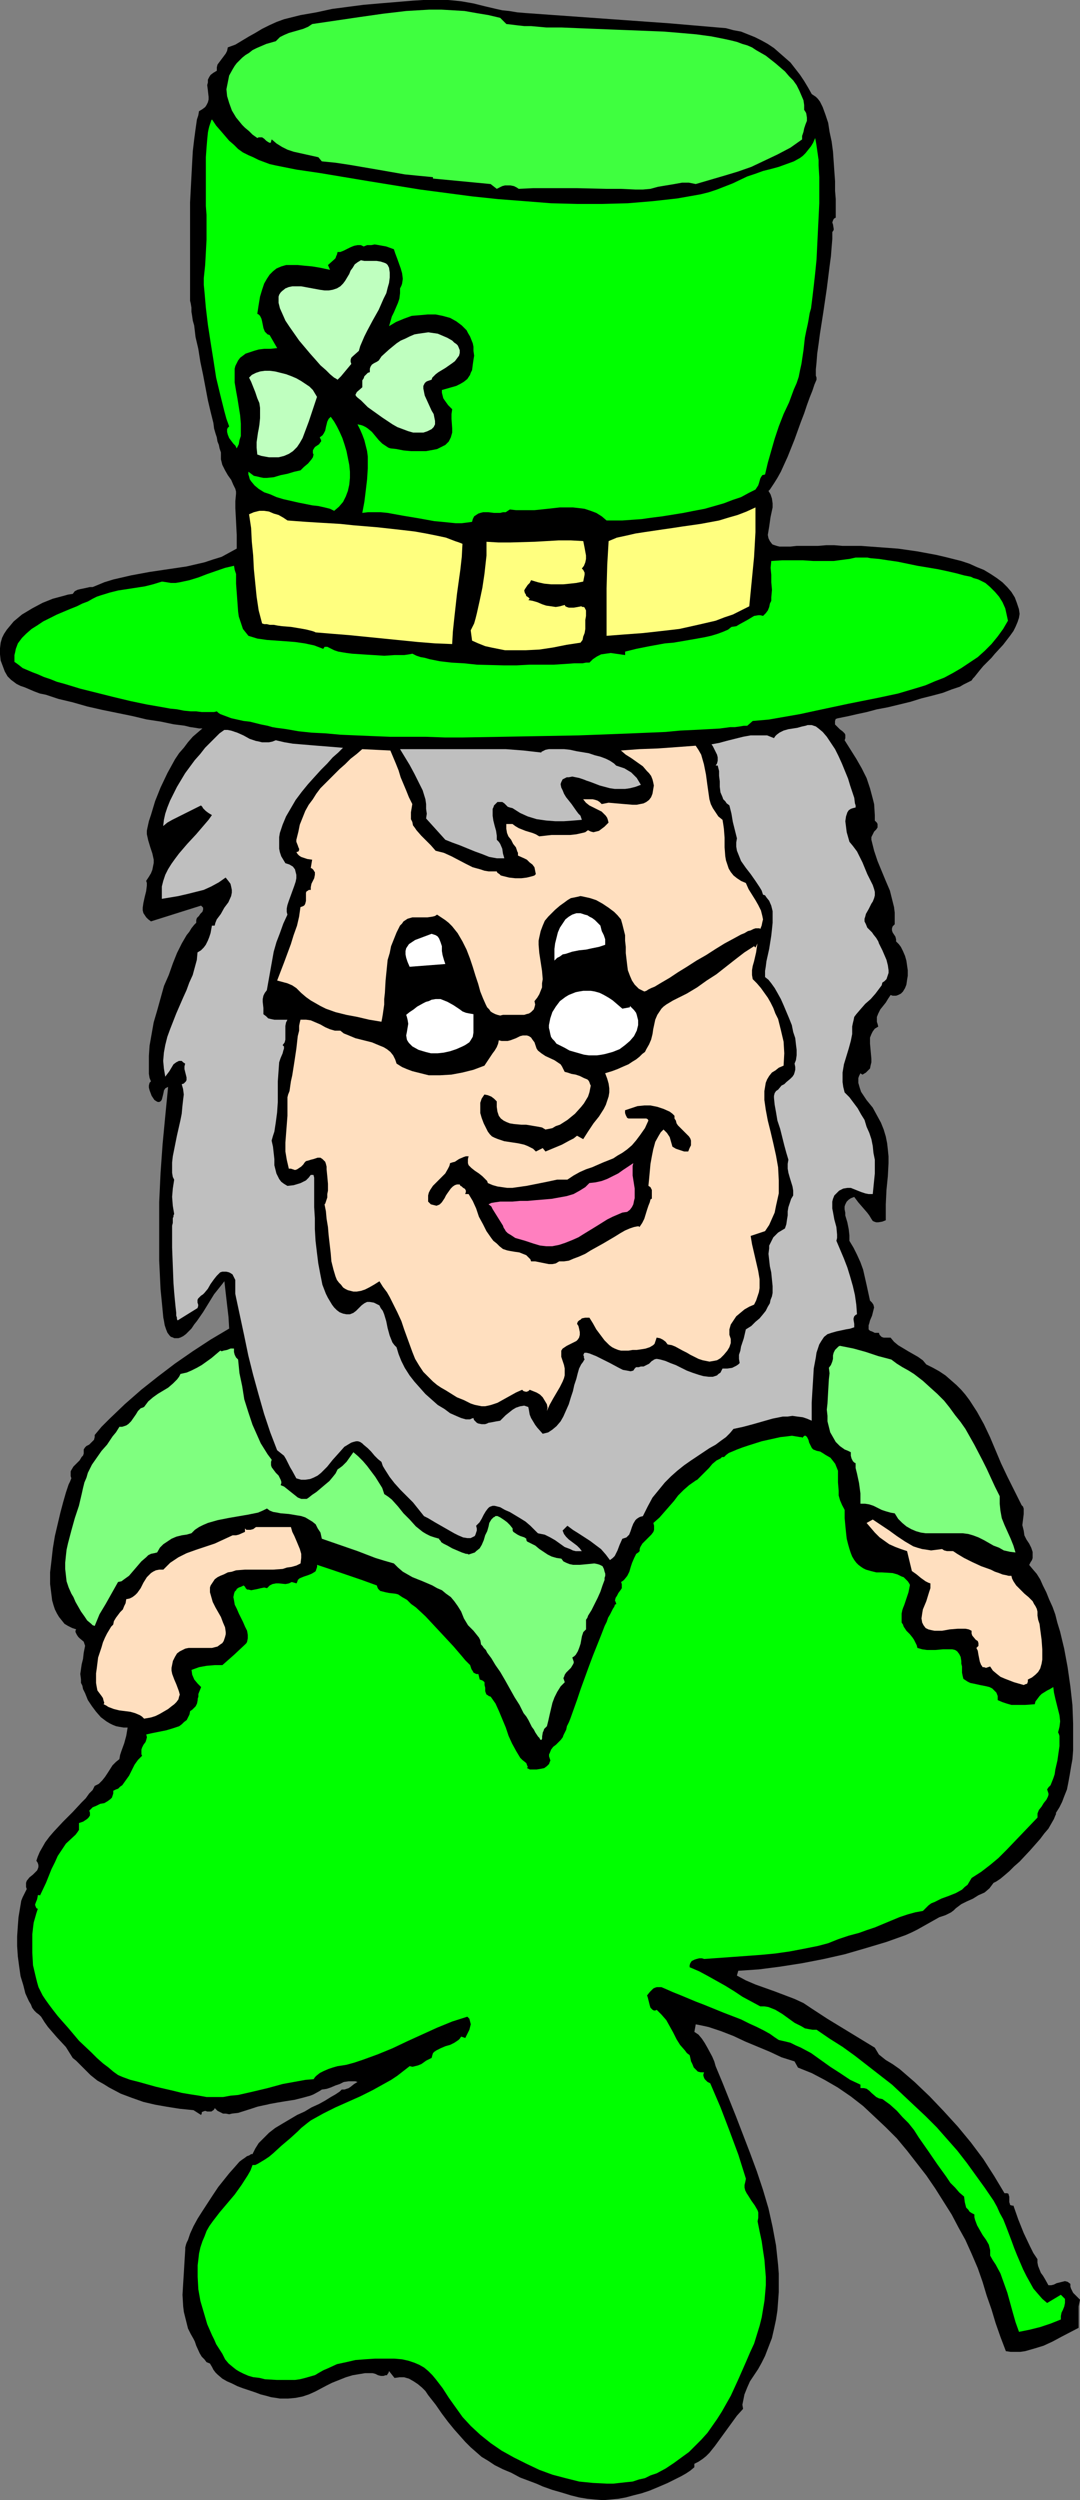 <?xml version="1.0" encoding="UTF-8" standalone="no"?>
<svg
   version="1.0"
   width="67.272mm"
   height="155.668mm"
   id="svg26"
   sodipodi:docname="Leprechaun 14.wmf"
   xmlns:inkscape="http://www.inkscape.org/namespaces/inkscape"
   xmlns:sodipodi="http://sodipodi.sourceforge.net/DTD/sodipodi-0.dtd"
   xmlns="http://www.w3.org/2000/svg"
   xmlns:svg="http://www.w3.org/2000/svg">
  <rect width="100%" height="100%" fill="#808080" stroke="none"/>
  <sodipodi:namedview
     id="namedview26"
     pagecolor="#ffffff"
     bordercolor="#000000"
     borderopacity="0.25"
     inkscape:showpageshadow="2"
     inkscape:pageopacity="0.0"
     inkscape:pagecheckerboard="0"
     inkscape:deskcolor="#d1d1d1"
     inkscape:document-units="mm" />
  <defs
     id="defs1">
    <pattern
       id="WMFhbasepattern"
       patternUnits="userSpaceOnUse"
       width="6"
       height="6"
       x="0"
       y="0" />
  </defs>
  <path
     style="fill:#000000;fill-opacity:1;fill-rule:evenodd;stroke:none"
     d="m 191.097,22.138 0.485,0.323 0.485,0.323 0.485,0.485 0.485,0.646 0.323,0.646 0.323,0.646 0.646,1.778 0.646,1.939 0.323,2.101 0.485,2.262 0.323,2.424 0.323,4.686 0.162,2.262 v 2.262 l 0.162,1.939 v 4.363 l -0.323,0.162 -0.162,0.162 -0.162,0.323 -0.162,0.485 0.162,0.485 0.162,0.97 v 0.323 l -0.323,0.485 v 1.616 l -0.162,1.939 -0.162,2.101 -0.323,2.424 -0.323,2.585 -0.323,2.585 -0.808,5.494 -0.808,5.171 -0.323,2.424 -0.323,2.262 -0.162,2.101 -0.162,1.616 v 1.454 l 0.162,0.485 v 0.485 l -0.485,1.131 -0.485,1.454 -0.646,1.616 -0.646,1.778 -0.646,1.939 -0.808,2.101 -1.454,4.04 -1.615,4.04 -0.808,1.778 -0.808,1.778 -0.808,1.454 -0.808,1.293 -0.646,0.97 -0.323,0.485 -0.323,0.323 0.485,0.808 0.323,0.97 0.162,1.131 v 0.97 l -0.485,2.262 -0.323,2.262 -0.162,0.97 -0.162,0.97 0.162,0.808 0.323,0.646 0.485,0.646 0.162,0.162 0.485,0.162 0.485,0.162 0.646,0.162 h 1.292 1.292 l 1.454,-0.162 h 1.615 1.615 1.777 l 1.938,-0.162 h 1.938 l 1.938,0.162 h 4.361 l 4.361,0.323 4.361,0.323 4.523,0.646 4.361,0.808 2.1,0.485 1.938,0.485 1.938,0.485 1.938,0.646 1.777,0.808 1.615,0.646 1.615,0.97 1.454,0.97 1.292,0.97 1.131,1.131 0.969,1.131 0.808,1.293 0.485,1.293 0.485,1.454 0.162,1.131 -0.162,0.97 -0.323,0.97 -0.485,1.131 -0.485,0.97 -0.808,1.131 -1.615,2.101 -1.938,2.101 -0.808,0.97 -1.938,1.939 -0.808,0.97 -0.646,0.808 -0.646,0.808 -0.323,0.323 -0.323,0.485 -0.646,0.323 -0.646,0.323 -0.646,0.323 -0.808,0.485 -1.938,0.646 -2.1,0.808 -2.423,0.646 -2.585,0.646 -2.585,0.808 -5.331,1.293 -2.585,0.485 -2.423,0.646 -2.262,0.485 -2.1,0.485 -0.808,0.162 -0.808,0.162 -0.808,0.162 -0.485,0.162 -0.162,0.485 v 0.323 0.485 l 0.162,0.162 0.485,0.485 0.485,0.485 0.646,0.485 0.485,0.485 0.162,0.323 v 0.323 0.485 l -0.162,0.485 2.746,4.363 1.292,2.262 1.131,2.262 0.808,2.424 0.646,2.424 0.323,1.293 0.162,2.585 v 1.293 l 0.323,0.323 0.162,0.162 0.162,0.323 v 0.162 0.646 l -0.323,0.485 -0.485,0.485 -0.323,0.646 -0.323,0.646 v 0.646 l 0.646,2.585 0.808,2.424 1.938,4.686 0.969,2.262 0.646,2.585 0.323,1.293 0.162,1.293 v 1.293 1.454 l -0.323,0.323 -0.162,0.162 -0.162,0.485 v 0.485 l 0.162,0.485 0.323,0.485 0.323,0.485 0.162,0.646 v 0.485 l 0.646,0.646 0.485,0.646 0.485,0.97 0.485,1.131 0.323,1.131 0.162,1.131 0.162,1.131 v 1.293 l -0.162,0.97 -0.162,1.131 -0.323,0.808 -0.485,0.808 -0.485,0.485 -0.646,0.323 -0.485,0.162 h -0.323 -0.485 l -0.485,-0.162 -0.646,0.97 -0.485,0.808 -0.646,0.808 -0.646,0.808 -0.485,0.97 -0.323,0.808 v 0.485 0.646 l 0.162,0.485 0.162,0.646 -0.808,0.485 -0.485,0.646 -0.323,0.646 -0.323,0.808 v 0.808 0.646 l 0.323,3.555 v 0.808 l -0.162,0.646 -0.162,0.808 -0.485,0.485 -0.485,0.485 -0.808,0.485 -0.485,-0.323 -0.323,0.646 -0.162,0.485 v 0.646 0.485 l 0.323,1.131 0.323,0.97 0.646,0.97 0.646,0.97 1.454,1.778 0.969,1.778 0.969,1.778 0.646,1.616 0.485,1.616 0.323,1.616 0.162,1.454 0.162,1.616 v 1.616 l -0.162,3.07 -0.323,3.232 -0.162,3.393 v 1.778 1.939 l -0.808,0.323 -0.969,0.162 h -0.485 l -0.485,-0.162 -0.323,-0.162 -0.323,-0.485 -0.485,-0.808 -0.485,-0.646 -2.1,-2.424 -0.485,-0.646 -0.485,-0.646 -0.808,0.323 -0.485,0.323 -0.485,0.485 -0.323,0.646 -0.162,0.485 v 0.646 l 0.162,0.808 v 0.646 l 0.485,1.616 0.162,0.808 0.162,0.808 0.162,1.454 v 0.646 0.646 l 0.969,1.616 0.808,1.616 0.808,1.778 0.646,1.778 0.808,3.555 0.808,3.717 0.485,0.485 0.323,0.485 0.162,0.646 -0.162,0.646 -0.323,1.293 -0.485,1.131 -0.162,0.646 -0.162,0.485 v 0.485 0.485 l 0.323,0.323 0.485,0.162 0.646,0.323 h 0.485 0.485 l 0.162,0.485 0.323,0.323 0.162,0.162 0.485,0.162 h 0.808 0.808 l 0.808,0.97 0.969,0.808 2.423,1.454 1.131,0.646 1.131,0.646 1.131,0.808 0.808,0.97 1.615,0.808 1.454,0.808 1.454,0.97 1.292,1.131 1.292,1.131 1.131,1.131 0.969,1.131 0.969,1.293 1.777,2.747 1.615,2.909 1.454,3.07 1.292,3.07 1.292,3.07 1.454,3.07 2.908,5.817 0.485,0.97 0.323,0.323 0.162,0.485 v 0.646 0.646 l -0.162,1.293 -0.162,1.293 0.162,0.646 0.162,0.646 0.162,1.131 0.485,0.97 0.646,0.97 0.485,0.97 0.323,0.97 v 0.97 0.485 l -0.162,0.485 -0.323,0.485 -0.323,0.646 0.808,0.97 0.969,1.131 0.808,1.293 0.646,1.454 0.808,1.616 0.646,1.616 0.808,1.778 0.646,1.778 0.485,1.939 0.646,2.101 0.969,4.04 0.808,4.363 0.646,4.525 0.485,4.363 0.162,4.363 v 4.201 2.101 l -0.162,2.101 -0.323,1.778 -0.323,1.939 -0.323,1.778 -0.323,1.616 -0.646,1.616 -0.485,1.293 -0.646,1.293 -0.808,1.293 v 0.323 l -0.162,0.323 -0.323,0.808 -0.646,1.131 -0.646,1.131 -0.969,1.131 -0.969,1.293 -2.423,2.747 -2.423,2.585 -1.292,1.131 -1.131,1.131 -1.131,0.97 -0.969,0.808 -0.969,0.646 -0.646,0.323 -0.485,0.646 -0.485,0.646 -1.131,0.97 -1.454,0.646 -1.292,0.808 -1.454,0.646 -1.292,0.646 -1.292,0.97 -0.485,0.485 -0.646,0.485 -1.292,0.646 -1.454,0.485 -2.585,1.454 -2.585,1.454 -1.292,0.646 -1.454,0.646 -4.523,1.616 -4.846,1.454 -5.008,1.454 -5.008,1.131 -5.008,0.97 -5.169,0.808 -5.008,0.646 -4.846,0.323 -0.323,1.131 2.1,1.131 2.261,0.97 4.523,1.616 4.685,1.778 2.1,0.97 1.938,1.293 3.715,2.424 3.715,2.262 3.715,2.262 3.715,2.262 0.485,0.808 0.485,0.808 0.808,0.646 0.808,0.646 0.808,0.485 0.808,0.485 1.615,1.131 3.554,3.07 3.554,3.393 3.231,3.393 3.392,3.717 3.069,3.717 2.908,3.878 2.585,4.04 2.423,4.04 h 0.323 0.323 l 0.323,0.162 v 0.162 l 0.162,0.485 v 0.646 0.646 l 0.162,0.485 v 0.162 l 0.485,0.162 h 0.323 l 1.131,3.232 1.292,3.232 1.454,3.07 0.808,1.616 0.969,1.454 v 0.808 l 0.162,0.808 0.323,0.808 0.323,0.808 0.485,0.646 0.485,0.808 0.808,1.454 h 0.646 l 0.646,-0.162 0.646,-0.323 0.646,-0.162 0.646,-0.162 0.646,-0.162 0.646,0.162 0.646,0.485 v 0.646 l 0.162,0.485 0.485,0.97 0.808,0.808 0.808,0.808 -0.323,1.616 v 1.616 3.393 l -4.038,2.101 -2.1,1.131 -2.1,0.97 -2.1,0.646 -2.261,0.646 -1.131,0.162 h -1.131 -1.131 l -1.131,-0.162 -1.292,-3.393 -1.131,-3.232 -0.969,-3.232 -1.131,-3.232 -0.969,-3.232 -1.131,-3.232 -1.454,-3.393 -1.454,-3.232 -1.615,-2.909 -1.615,-3.07 -1.938,-3.07 -1.938,-3.07 -2.1,-3.07 -2.262,-2.909 -2.261,-2.909 -2.423,-2.909 -2.585,-2.585 -2.746,-2.585 -2.585,-2.424 -2.908,-2.262 -3.069,-2.101 -3.069,-1.778 -3.069,-1.616 -3.231,-1.293 -0.808,-1.454 -3.069,-0.97 -2.746,-1.293 -5.815,-2.424 -2.746,-1.293 -2.908,-1.131 -2.908,-0.97 -1.454,-0.323 -1.615,-0.323 -0.323,1.778 0.969,0.646 0.808,0.97 0.646,0.97 0.646,1.131 1.131,2.101 0.485,1.131 0.323,1.131 0.808,1.939 0.808,1.939 1.615,4.04 1.615,4.04 1.615,4.201 1.615,4.201 1.615,4.363 1.454,4.363 1.292,4.363 0.969,4.363 0.808,4.363 0.485,4.525 0.162,2.101 v 2.262 2.101 l -0.162,2.262 -0.162,2.101 -0.323,2.101 -0.485,2.262 -0.485,2.101 -0.808,2.101 -0.808,2.101 -0.808,1.616 -0.808,1.454 -1.938,2.909 -0.646,1.454 -0.646,1.616 -0.162,0.808 -0.162,0.808 -0.162,0.808 0.162,0.97 -1.454,1.616 -1.292,1.778 -2.585,3.555 -1.292,1.778 -1.292,1.616 -0.808,0.808 -0.808,0.646 -0.969,0.646 -0.969,0.485 v 0.808 l -0.969,0.808 -0.969,0.646 -1.131,0.646 -0.969,0.485 -2.261,1.131 -2.261,0.97 -1.938,0.808 -1.938,0.646 -1.938,0.485 -1.777,0.485 -1.777,0.323 -1.777,0.162 -1.777,0.162 -1.938,-0.162 -1.777,-0.162 -1.938,-0.323 -1.938,-0.485 -2.1,-0.646 -2.261,-0.646 -2.261,-0.808 -1.454,-0.646 -1.292,-0.485 -2.585,-0.97 -2.1,-1.131 -1.938,-0.808 -1.938,-0.97 -1.454,-0.97 -1.615,-0.97 -1.292,-1.131 -1.292,-1.131 -1.292,-1.293 -1.292,-1.454 -1.292,-1.454 -1.454,-1.778 -1.454,-1.939 -1.454,-2.101 -1.777,-2.262 -0.646,-0.97 -0.808,-0.808 -0.969,-0.808 -0.969,-0.646 -1.131,-0.646 -1.131,-0.323 h -1.131 l -1.131,0.162 -1.292,-1.616 -0.162,0.485 -0.162,0.162 -0.162,0.323 h -0.323 l -0.485,0.162 h -0.646 l -0.646,-0.162 -0.646,-0.323 -0.646,-0.162 h -0.646 -1.131 l -0.969,0.162 -1.938,0.323 -1.615,0.485 -1.615,0.646 -1.615,0.646 -1.292,0.646 -2.746,1.454 -1.454,0.646 -1.454,0.485 -1.615,0.323 -1.777,0.162 h -0.969 -0.969 l -0.969,-0.162 -1.131,-0.162 -1.131,-0.323 -1.292,-0.323 -1.292,-0.485 -1.454,-0.485 -1.454,-0.485 -1.292,-0.485 -1.292,-0.646 -1.131,-0.485 -1.131,-0.646 -1.131,-0.97 -0.485,-0.485 -0.485,-0.646 -0.323,-0.646 -0.485,-0.808 -0.808,-0.323 -0.485,-0.646 -0.646,-0.646 -0.485,-0.808 -0.808,-1.778 -0.323,-0.97 -0.323,-0.646 -0.646,-1.131 -0.646,-1.293 -0.323,-1.293 -0.323,-1.293 -0.323,-1.293 -0.162,-1.293 -0.162,-2.747 0.162,-2.747 0.162,-2.585 0.162,-2.747 0.162,-2.585 v -0.485 l 0.162,-0.646 0.162,-0.485 0.323,-0.646 0.485,-1.454 0.808,-1.778 0.969,-1.778 1.131,-1.778 2.423,-3.717 1.292,-1.939 1.292,-1.616 1.292,-1.616 1.292,-1.454 1.131,-1.293 0.646,-0.485 0.485,-0.323 0.646,-0.485 0.485,-0.162 0.485,-0.323 h 0.323 l 0.323,-0.646 0.323,-0.646 0.808,-1.293 1.131,-1.131 1.292,-1.293 1.454,-1.131 1.615,-0.97 3.554,-2.101 1.777,-0.808 1.615,-0.97 1.777,-0.808 1.454,-0.808 1.292,-0.808 1.131,-0.646 0.969,-0.646 0.323,-0.323 0.162,-0.162 h 0.646 l 0.485,-0.162 0.485,-0.162 0.485,-0.323 0.808,-0.646 0.808,-0.485 -0.485,-0.162 h -0.646 -0.969 l -1.131,0.162 -0.969,0.485 -0.969,0.323 -1.131,0.485 -0.969,0.323 -1.131,0.162 -0.485,0.323 -1.454,0.808 -0.808,0.323 -1.777,0.485 -1.938,0.485 -2.1,0.323 -1.938,0.323 -1.777,0.323 -0.646,0.162 -0.808,0.162 -1.454,0.323 -1.454,0.485 -3.069,0.97 -1.454,0.162 -0.646,0.162 -0.808,-0.162 h -0.646 l -0.646,-0.323 -0.646,-0.323 -0.646,-0.646 -0.162,0.323 -0.162,0.162 -0.485,0.323 h -0.969 l -0.485,-0.162 -0.485,0.162 -0.323,0.162 v 0.323 l -0.162,0.323 -1.777,-1.131 -3.231,-0.323 -3.069,-0.485 -2.746,-0.485 -2.746,-0.646 -2.746,-0.97 -2.585,-0.97 -2.746,-1.454 -1.292,-0.808 -1.454,-0.808 -0.808,-0.646 -0.808,-0.646 -2.746,-2.747 -0.646,-0.646 -0.808,-0.646 -0.808,-1.293 -0.808,-1.293 -2.1,-2.262 -2.1,-2.424 -0.808,-1.131 -0.808,-1.293 -0.485,-0.485 -0.646,-0.485 -0.485,-0.485 -0.485,-0.646 -0.323,-0.808 -0.485,-0.808 -0.808,-1.778 -0.485,-1.939 -0.646,-2.101 -0.323,-2.262 -0.323,-2.424 -0.162,-2.424 v -2.262 l 0.162,-2.424 0.162,-2.101 0.323,-1.939 0.323,-1.939 0.323,-0.808 0.323,-0.646 0.323,-0.646 0.323,-0.646 -0.162,-0.485 v -0.485 -0.485 l 0.162,-0.485 0.646,-0.808 0.808,-0.646 0.646,-0.646 0.323,-0.323 0.162,-0.323 0.162,-0.485 v -0.485 L 8.884,438.397 8.561,437.912 l 0.323,-0.97 0.485,-1.131 0.646,-1.131 0.646,-1.131 0.969,-1.293 0.969,-1.131 2.262,-2.424 2.262,-2.262 2.1,-2.262 0.969,-0.97 0.808,-1.131 0.808,-0.808 0.485,-0.97 0.969,-0.485 0.808,-0.808 0.646,-0.808 0.646,-0.97 1.131,-1.778 0.808,-0.808 0.808,-0.646 0.162,-0.97 0.323,-0.97 0.646,-1.778 0.485,-1.778 0.162,-0.97 0.162,-0.97 h -0.969 l -0.969,-0.162 -0.808,-0.162 -0.808,-0.323 -0.646,-0.323 -0.808,-0.485 -1.292,-0.97 -1.131,-1.293 -0.969,-1.293 -0.969,-1.454 -0.646,-1.616 -0.485,-0.97 -0.162,-0.808 -0.323,-0.646 v -0.808 l -0.162,-1.293 0.162,-1.131 0.162,-1.131 0.323,-1.293 0.162,-1.454 0.323,-1.616 -0.162,-0.485 -0.162,-0.485 -0.969,-0.808 -0.323,-0.323 -0.323,-0.485 -0.323,-0.646 v -0.323 l 0.162,-0.323 -0.969,-0.323 -0.969,-0.485 -0.808,-0.485 -0.646,-0.808 -0.646,-0.808 -0.485,-0.808 -0.485,-0.97 -0.323,-0.97 -0.323,-1.131 -0.162,-1.293 -0.162,-1.293 -0.162,-1.293 v -2.747 l 0.323,-2.747 0.323,-2.909 0.485,-2.909 0.646,-2.747 0.646,-2.747 0.646,-2.424 0.646,-2.262 0.323,-0.97 0.323,-0.97 0.323,-0.646 0.323,-0.808 -0.162,-0.485 v -0.646 -0.485 l 0.162,-0.323 0.485,-0.808 0.808,-0.808 0.323,-0.323 0.323,-0.323 0.485,-0.808 0.323,-0.323 0.162,-0.485 v -0.485 -0.485 l 0.323,-0.485 0.323,-0.323 0.646,-0.323 0.485,-0.485 0.323,-0.323 0.323,-0.323 0.162,-0.646 v -0.485 l 1.615,-1.939 1.777,-1.778 3.715,-3.555 3.877,-3.393 3.877,-3.07 4.038,-3.07 4.2,-2.909 4.2,-2.747 4.361,-2.585 -0.162,-2.747 -0.323,-2.747 -0.646,-5.656 -0.485,0.646 -0.646,0.808 -0.646,0.808 -0.646,0.808 -1.292,2.101 -1.292,2.101 -1.454,2.101 -0.646,0.808 -0.646,0.97 -0.646,0.646 -0.646,0.646 -0.646,0.485 -0.646,0.323 -0.485,0.162 h -0.485 -0.485 l -0.323,-0.162 -0.485,-0.162 -0.323,-0.323 -0.485,-0.646 -0.323,-0.808 -0.323,-0.97 -0.162,-0.97 -0.162,-0.808 -0.323,-3.393 -0.323,-3.232 -0.323,-6.787 v -6.948 -6.787 l 0.323,-6.948 0.485,-6.787 0.646,-6.787 0.646,-6.625 -0.323,0.162 -0.323,0.162 -0.323,0.485 -0.162,0.808 -0.162,0.646 -0.162,0.646 -0.162,0.323 -0.162,0.162 -0.323,0.162 h -0.323 l -0.323,-0.162 -0.485,-0.323 -0.323,-0.485 -0.323,-0.485 -0.485,-1.293 -0.162,-0.646 v -0.485 l 0.162,-0.646 0.323,-0.323 -0.323,-0.808 -0.162,-0.97 v -0.97 -0.97 -1.131 -1.131 l 0.162,-2.424 0.485,-2.747 0.485,-2.747 0.808,-2.747 0.808,-2.909 0.808,-2.909 1.131,-2.585 0.969,-2.747 0.969,-2.424 1.131,-2.262 1.131,-1.939 0.646,-0.808 0.485,-0.808 0.646,-0.808 0.485,-0.485 v -0.323 -0.323 l 0.162,-0.485 0.485,-0.485 0.323,-0.485 0.485,-0.485 0.162,-0.485 v -0.162 -0.323 l -0.162,-0.162 -0.323,-0.323 -11.792,3.717 -0.646,-0.485 -0.485,-0.485 -0.323,-0.485 -0.323,-0.485 -0.162,-0.646 v -0.646 l 0.162,-1.131 0.323,-1.454 0.323,-1.293 0.162,-1.293 v -0.646 l -0.162,-0.485 0.646,-0.97 0.485,-0.808 0.323,-0.808 0.162,-0.808 0.162,-0.808 v -0.808 l -0.323,-1.454 -0.485,-1.454 -0.485,-1.616 -0.323,-1.454 v -0.808 l 0.162,-0.808 0.323,-1.454 0.485,-1.454 0.485,-1.616 0.485,-1.616 1.292,-3.232 1.615,-3.393 1.777,-3.232 0.969,-1.454 1.131,-1.293 0.969,-1.293 1.131,-1.293 1.131,-0.97 1.131,-0.97 h -0.808 l -0.969,-0.162 -1.131,-0.162 -1.292,-0.323 -1.292,-0.162 -1.292,-0.162 -3.069,-0.646 -3.231,-0.485 -3.392,-0.808 -7.108,-1.454 -3.554,-0.808 -3.392,-0.97 -3.392,-0.808 -2.908,-0.97 L 9.369,163.207 8.077,162.722 6.946,162.237 5.815,161.753 4.846,161.43 3.877,160.945 3.231,160.46 2.585,159.975 1.777,159.167 1.131,158.036 0.646,156.743 0.162,155.451 0,153.996 v -1.454 l 0.162,-1.293 0.323,-1.131 0.485,-0.97 0.646,-0.97 0.808,-0.97 0.808,-0.97 0.969,-0.808 0.969,-0.808 2.423,-1.454 2.423,-1.293 2.423,-0.97 2.423,-0.646 1.131,-0.323 1.131,-0.162 0.485,-0.646 0.646,-0.323 0.646,-0.162 0.808,-0.162 1.454,-0.323 h 0.646 l 0.808,-0.323 1.938,-0.808 2.1,-0.646 2.1,-0.485 2.1,-0.485 4.361,-0.808 4.361,-0.646 4.361,-0.646 2.1,-0.485 2.1,-0.485 1.938,-0.646 2.1,-0.646 1.777,-0.97 1.777,-0.97 v -1.616 -1.616 l -0.162,-3.232 -0.162,-3.07 v -1.616 l 0.162,-1.778 v -0.485 l -0.162,-0.646 -0.485,-0.97 -0.485,-1.131 -0.808,-1.131 -0.646,-1.131 -0.646,-1.293 -0.162,-0.646 -0.162,-0.646 v -0.808 -0.808 l -0.162,-0.485 -0.162,-0.485 -0.162,-0.808 -0.323,-0.808 -0.162,-0.97 L 50.722,101.964 50.399,100.833 50.238,99.54 49.592,96.955 48.945,94.208 47.815,88.229 47.168,85.159 46.684,82.088 46.038,79.341 45.715,76.594 45.392,75.463 45.23,74.332 45.069,73.362 V 72.393 L 44.907,71.423 44.745,70.777 V 70.131 69.646 67.707 65.444 54.133 47.669 l 0.323,-6.14 0.162,-3.07 0.162,-2.909 0.323,-2.747 0.323,-2.424 0.323,-2.262 0.323,-0.97 0.162,-0.97 0.808,-0.485 0.646,-0.485 0.323,-0.485 0.323,-0.646 0.162,-0.646 v -0.646 l -0.162,-1.454 -0.162,-1.293 0.162,-0.646 V 18.745 l 0.323,-0.646 0.323,-0.485 0.646,-0.485 0.808,-0.485 V 15.836 l 0.162,-0.646 0.485,-0.646 0.485,-0.646 0.969,-1.293 0.323,-0.646 0.162,-0.808 1.777,-0.646 L 57.022,9.534 58.638,8.564 60.091,7.756 61.707,6.787 63.322,5.979 65.099,5.171 66.876,4.525 70.753,3.555 74.468,2.909 78.183,2.101 81.899,1.616 85.614,1.131 89.329,0.808 93.206,0.485 97.083,0.162 99.668,0 h 2.1 1.938 1.777 l 1.777,0.162 1.454,0.162 2.746,0.485 2.585,0.646 2.746,0.646 1.454,0.323 1.615,0.162 1.938,0.323 1.938,0.162 22.615,1.616 11.308,0.808 11.308,0.97 1.938,0.162 1.777,0.485 1.777,0.323 1.615,0.646 1.615,0.646 1.615,0.808 1.454,0.808 1.454,0.97 1.292,1.131 1.292,1.131 1.292,1.131 1.131,1.454 1.131,1.454 0.969,1.454 0.969,1.616 z"
     id="path1" />
  <path
     style="fill:#3fff3f;fill-opacity:1;fill-rule:evenodd;stroke:none"
     d="m 119.213,5.656 1.454,0.162 1.292,0.162 1.454,0.162 h 1.615 l 3.554,0.323 h 3.554 l 3.877,0.162 4.038,0.162 4.038,0.162 4.2,0.162 4.038,0.162 4.038,0.162 3.877,0.323 3.715,0.323 3.554,0.485 1.615,0.323 1.615,0.323 1.454,0.323 1.292,0.323 1.292,0.485 1.131,0.323 1.131,0.485 0.969,0.646 1.131,0.646 1.131,0.646 2.261,1.778 2.261,1.939 0.969,1.131 0.969,0.97 0.808,1.131 0.646,1.293 0.485,1.131 0.485,1.131 0.162,1.131 v 1.131 l 0.323,0.485 0.162,0.323 0.162,0.97 v 0.808 l -0.323,0.808 -0.323,0.97 -0.162,0.808 -0.323,0.97 v 0.808 l -2.746,1.939 -3.069,1.616 -3.069,1.454 -3.069,1.454 -3.231,1.131 -3.231,0.97 -6.623,1.939 -0.808,-0.162 -0.808,-0.162 h -1.615 l -1.777,0.323 -1.938,0.323 -0.969,0.162 -0.969,0.162 -1.777,0.485 -1.777,0.162 h -1.777 l -3.392,-0.162 h -3.392 l -6.946,-0.162 h -6.946 -3.392 l -3.392,0.162 -0.485,-0.323 -0.646,-0.323 -0.808,-0.162 h -1.292 l -0.646,0.162 -0.646,0.323 -0.646,0.323 -1.454,-1.131 -13.569,-1.293 V 41.691 L 98.537,41.367 95.306,41.044 88.845,39.913 82.222,38.782 78.991,38.297 75.76,37.974 74.953,37.004 73.499,36.681 72.045,36.358 69.137,35.712 67.684,35.227 66.391,34.58 65.099,33.773 63.968,32.803 63.807,33.288 v 0.162 l -0.162,0.162 h -0.162 l -0.323,-0.162 -0.485,-0.323 -0.485,-0.485 -0.485,-0.323 h -0.646 -0.162 l -0.323,0.162 -1.131,-0.808 -0.808,-0.808 -0.969,-0.808 -0.646,-0.646 -1.454,-1.778 -0.969,-1.616 -0.646,-1.778 -0.485,-1.616 -0.162,-1.616 0.323,-1.616 0.323,-1.616 0.808,-1.454 0.485,-0.808 0.485,-0.646 0.646,-0.646 0.646,-0.646 0.808,-0.646 0.808,-0.485 0.808,-0.646 0.969,-0.485 1.131,-0.485 1.131,-0.485 1.131,-0.323 1.131,-0.323 0.485,-0.485 0.485,-0.485 0.969,-0.485 1.131,-0.485 1.131,-0.323 1.131,-0.323 1.131,-0.323 1.131,-0.485 0.969,-0.646 5.492,-0.808 5.492,-0.808 5.654,-0.808 5.492,-0.646 2.746,-0.162 2.746,-0.162 h 2.746 l 2.746,0.162 2.746,0.162 2.746,0.485 2.908,0.485 2.746,0.646 z"
     id="path2" />
  <path
     style="fill:#00ff00;fill-opacity:1;fill-rule:evenodd;stroke:none"
     d="m 191.905,32.48 0.162,0.808 0.162,0.97 0.162,1.131 0.162,1.131 0.162,1.131 v 1.293 l 0.162,2.747 v 2.909 3.232 l -0.162,3.393 -0.162,3.232 -0.323,6.625 -0.323,3.232 -0.323,2.909 -0.323,2.747 -0.323,2.585 -0.323,1.131 -0.162,0.97 -0.162,0.97 -0.162,0.808 -0.323,1.454 -0.323,1.616 -0.323,2.909 -0.485,3.232 -0.323,1.454 -0.323,1.616 -0.485,1.454 -0.646,1.454 -1.131,3.07 -1.292,2.747 -1.131,2.909 -0.485,1.454 -0.485,1.454 -1.615,5.656 -0.646,2.747 -0.646,0.162 -0.323,0.485 -0.162,0.323 -0.323,1.131 -0.162,0.485 -0.323,0.485 -0.323,0.485 -1.615,0.808 -1.777,0.97 -1.938,0.646 -2.1,0.808 -2.261,0.646 -2.261,0.646 -2.585,0.485 -2.423,0.485 -5.008,0.808 -2.585,0.323 -2.261,0.323 -2.261,0.162 -2.262,0.162 h -1.938 -1.777 l -1.131,-0.97 -1.292,-0.808 -1.292,-0.485 -1.454,-0.485 -1.292,-0.162 -1.454,-0.162 h -1.454 -1.615 l -2.908,0.323 -3.069,0.323 h -3.069 -1.292 l -1.454,-0.162 -0.485,0.323 -0.485,0.323 h -0.646 l -0.646,0.162 h -1.454 l -1.292,-0.162 h -1.292 l -0.646,0.162 -0.485,0.162 -0.485,0.323 -0.485,0.323 -0.323,0.646 -0.162,0.646 -1.131,0.162 -1.292,0.162 h -1.454 l -1.615,-0.162 -1.615,-0.162 -1.777,-0.162 -3.554,-0.646 -3.877,-0.646 -1.777,-0.323 -1.777,-0.323 -1.615,-0.162 h -1.615 -1.454 l -1.292,0.162 0.485,-2.585 0.323,-2.585 0.323,-2.747 0.162,-2.585 v -2.747 l -0.162,-1.293 -0.323,-1.293 -0.323,-1.293 -0.485,-1.293 -0.485,-1.131 -0.646,-1.293 0.808,0.162 0.485,0.162 0.646,0.323 0.485,0.323 0.969,0.808 0.808,0.97 0.808,0.97 0.808,0.808 0.969,0.646 0.485,0.323 0.485,0.162 1.454,0.162 1.615,0.323 1.777,0.162 h 1.777 1.777 l 1.777,-0.323 0.808,-0.162 0.646,-0.323 0.646,-0.323 0.646,-0.323 0.485,-0.485 0.323,-0.323 0.485,-0.97 0.323,-1.131 v -0.97 l -0.162,-2.262 v -1.131 l 0.162,-1.131 -0.969,-0.97 -0.808,-1.131 -0.323,-0.485 -0.162,-0.646 -0.162,-0.646 v -0.646 l 2.261,-0.646 1.131,-0.323 0.969,-0.485 0.808,-0.485 0.808,-0.646 0.323,-0.485 0.323,-0.485 0.162,-0.485 0.323,-0.646 0.162,-1.293 0.162,-1.131 0.162,-0.97 -0.162,-1.131 v -0.97 l -0.162,-0.808 -0.323,-0.808 -0.323,-0.808 -0.485,-0.808 -0.323,-0.646 -0.646,-0.646 -0.485,-0.485 -1.292,-0.97 -1.454,-0.808 -1.777,-0.485 -1.615,-0.323 h -1.938 l -1.777,0.162 -1.938,0.162 -1.777,0.646 -1.938,0.808 -1.615,0.97 0.323,-1.131 0.323,-1.131 0.485,-0.97 0.969,-2.262 0.323,-0.97 0.162,-1.293 V 67.868 l 0.323,-0.646 0.162,-0.485 0.162,-1.131 -0.162,-1.293 -0.323,-1.131 -0.808,-2.262 -0.485,-1.293 -0.323,-0.97 -1.777,-0.646 -1.777,-0.323 -0.969,-0.162 -0.808,0.162 H 86.422 L 85.614,58.011 85.291,57.85 84.968,57.688 h -0.808 l -0.808,0.162 -0.808,0.323 -1.615,0.808 -0.808,0.323 h -0.646 l -0.162,0.646 -0.162,0.323 -0.162,0.485 -0.323,0.323 -1.454,1.293 0.485,1.131 -2.262,-0.485 -1.938,-0.323 -1.777,-0.162 -1.615,-0.162 h -1.454 -1.292 l -1.131,0.323 -1.131,0.485 -0.808,0.646 -0.808,0.808 -0.646,0.97 -0.646,1.131 -0.485,1.454 -0.485,1.616 -0.323,1.939 -0.323,2.101 0.323,0.162 0.323,0.323 0.323,0.646 0.162,0.646 0.323,1.616 0.323,0.808 0.162,0.162 0.323,0.323 0.162,0.162 0.485,0.162 1.777,3.07 -1.615,0.162 h -1.454 l -1.292,0.162 -1.131,0.323 -0.969,0.323 -0.969,0.323 -0.646,0.485 -0.646,0.485 -0.485,0.646 -0.323,0.646 -0.323,0.646 -0.162,0.646 v 0.808 0.808 1.616 l 0.162,0.97 0.162,0.97 0.323,1.778 0.646,4.04 0.162,1.939 v 1.939 0.97 l -0.323,0.97 -0.162,0.97 -0.485,0.97 -0.323,-0.646 -0.485,-0.485 -0.485,-0.646 -0.485,-0.646 -0.323,-0.808 -0.162,-0.646 v -0.646 l 0.162,-0.323 0.323,-0.323 L 53.307,98.571 52.822,96.793 51.853,92.915 50.884,88.875 50.238,84.674 49.592,80.634 48.945,76.433 48.461,72.393 48.138,68.676 47.976,67.06 V 65.444 L 48.299,62.374 48.461,59.466 48.622,56.395 V 54.779 54.133 52.517 50.578 L 48.461,48.477 V 46.215 39.267 37.004 l 0.162,-2.262 0.162,-1.939 0.162,-1.616 0.162,-0.808 0.162,-0.646 0.162,-0.485 0.162,-0.485 0.162,-0.485 0.162,-0.162 0.969,1.454 1.131,1.293 0.969,1.131 0.969,1.131 1.131,0.97 0.969,0.97 1.131,0.808 1.292,0.646 1.131,0.485 1.292,0.646 1.292,0.485 1.292,0.485 1.454,0.323 1.615,0.323 1.615,0.323 1.615,0.323 5.492,0.808 5.815,0.97 5.815,0.97 5.977,0.97 5.977,0.97 6.138,0.808 6.138,0.808 6.138,0.646 6.3,0.485 6.138,0.485 6.138,0.162 h 5.977 l 5.977,-0.162 5.815,-0.485 2.908,-0.323 2.908,-0.323 2.746,-0.485 2.746,-0.485 1.938,-0.485 1.938,-0.646 3.715,-1.454 3.392,-1.616 1.938,-0.646 1.777,-0.646 1.938,-0.485 1.777,-0.485 1.777,-0.646 1.777,-0.646 1.454,-0.808 0.646,-0.485 0.646,-0.646 0.646,-0.808 0.646,-0.808 0.485,-0.808 z"
     id="path3" />
  <path
     style="fill:#bfffbf;fill-opacity:1;fill-rule:evenodd;stroke:none"
     d="m 84.483,82.573 -1.454,1.293 -0.323,0.323 -0.162,0.485 v 0.485 l 0.162,0.485 -0.808,0.97 -0.808,0.97 -0.808,0.97 -0.808,0.808 -0.485,-0.323 -0.323,-0.162 -0.969,-0.808 -0.969,-0.97 -1.292,-1.131 -1.131,-1.293 -1.292,-1.454 -2.585,-3.07 -1.131,-1.616 -1.131,-1.616 -0.969,-1.454 -0.646,-1.454 -0.646,-1.454 -0.162,-0.646 -0.162,-0.646 V 70.777 70.292 69.807 l 0.162,-0.485 0.323,-0.485 0.323,-0.323 0.808,-0.646 0.808,-0.323 0.808,-0.162 h 0.969 1.131 l 4.361,0.808 1.131,0.162 h 0.969 l 0.969,-0.162 0.969,-0.323 0.808,-0.485 0.646,-0.646 0.485,-0.646 0.485,-0.808 0.485,-0.808 0.323,-0.808 0.485,-0.646 0.485,-0.808 0.646,-0.485 0.808,-0.485 0.808,0.162 h 0.808 2.1 l 0.969,0.162 0.969,0.323 0.323,0.162 0.323,0.323 0.162,0.323 0.162,0.323 0.162,1.131 v 1.131 l -0.162,1.293 -0.323,1.131 -0.323,1.293 -0.646,1.293 -1.131,2.585 -1.454,2.585 -1.292,2.424 -0.646,1.293 -0.485,1.131 -0.485,1.131 z"
     id="path4" />
  <path
     style="fill:#bfffbf;fill-opacity:1;fill-rule:evenodd;stroke:none"
     d="m 101.606,89.36 -0.485,0.162 -0.485,0.162 -0.323,0.162 -0.323,0.323 -0.323,0.646 v 0.646 l 0.162,0.808 0.162,0.808 0.808,1.778 0.808,1.778 0.485,0.808 0.162,0.808 0.162,0.808 v 0.808 l -0.323,0.646 -0.162,0.162 -0.323,0.323 -0.969,0.485 -0.969,0.323 h -1.131 -1.292 l -1.131,-0.323 -1.292,-0.485 -1.292,-0.485 -1.131,-0.646 -2.423,-1.616 -2.262,-1.616 -1.131,-0.808 -0.808,-0.808 -0.808,-0.808 -0.808,-0.646 -0.323,-0.323 -0.162,-0.323 0.162,-0.323 0.162,-0.323 1.292,-1.131 v -0.485 -0.485 -0.646 l 0.323,-0.485 0.162,-0.485 0.485,-0.485 0.323,-0.323 0.485,-0.162 V 87.098 86.774 l 0.162,-0.485 0.323,-0.485 0.485,-0.323 0.646,-0.323 0.485,-0.323 0.323,-0.485 0.323,-0.485 1.777,-1.616 1.777,-1.454 0.969,-0.646 1.131,-0.485 0.969,-0.485 1.131,-0.485 0.969,-0.162 1.131,-0.162 1.131,-0.162 1.131,0.162 1.131,0.162 1.131,0.485 1.131,0.485 1.131,0.646 0.485,0.485 0.485,0.323 0.323,0.323 0.162,0.323 0.323,0.808 v 0.646 l -0.162,0.646 -0.485,0.646 -0.485,0.646 -0.646,0.485 -1.615,1.131 -1.615,0.97 -0.646,0.485 -0.485,0.485 -0.323,0.323 z"
     id="path5" />
  <path
     style="fill:#bfffbf;fill-opacity:1;fill-rule:evenodd;stroke:none"
     d="m 74.63,93.4 -0.969,2.909 -0.485,1.454 -0.485,1.454 -0.485,1.293 -0.485,1.293 -0.485,1.293 -0.646,1.131 -0.646,0.97 -0.969,0.97 -0.969,0.646 -1.131,0.485 -1.292,0.323 h -0.646 -0.808 -0.808 l -1.777,-0.323 -0.969,-0.323 -0.162,-1.616 v -1.293 l 0.162,-1.131 0.162,-1.131 0.162,-0.808 0.162,-0.97 0.162,-1.616 V 97.601 96.793 95.985 l -0.162,-1.131 -0.485,-1.131 -0.485,-1.454 -0.646,-1.616 -0.323,-0.808 -0.485,-0.97 0.646,-0.646 0.969,-0.485 0.969,-0.323 1.131,-0.162 h 1.131 l 1.292,0.162 1.292,0.323 1.292,0.323 1.292,0.485 1.131,0.485 1.131,0.646 0.969,0.646 0.969,0.646 0.808,0.808 0.485,0.808 z"
     id="path6" />
  <path
     style="fill:#00ff00;fill-opacity:1;fill-rule:evenodd;stroke:none"
     d="m 78.668,120.224 -0.969,-0.485 -1.292,-0.323 -1.454,-0.323 -1.454,-0.162 -3.231,-0.646 -3.554,-0.808 -1.615,-0.485 -1.454,-0.646 -1.454,-0.485 -1.292,-0.808 -0.969,-0.808 -0.808,-0.97 -0.323,-0.485 -0.162,-0.646 -0.162,-0.485 v -0.646 l 0.646,0.485 0.646,0.485 0.808,0.162 0.646,0.162 0.808,0.162 h 0.808 l 1.615,-0.162 1.615,-0.485 1.615,-0.323 1.615,-0.485 1.454,-0.323 0.808,-0.808 0.969,-0.808 0.808,-0.97 0.323,-0.485 0.162,-0.646 -0.162,-0.323 v -0.323 -0.323 l 0.162,-0.323 0.323,-0.485 0.485,-0.323 0.485,-0.323 0.323,-0.485 0.162,-0.162 v -0.323 l -0.162,-0.323 -0.162,-0.323 0.646,-0.485 0.323,-0.485 0.323,-0.646 0.162,-0.808 0.323,-1.293 0.323,-0.646 0.485,-0.485 0.808,1.131 0.646,1.131 0.646,1.293 0.646,1.454 0.485,1.454 0.485,1.616 0.323,1.616 0.323,1.616 0.162,1.616 v 1.454 l -0.162,1.616 -0.323,1.454 -0.485,1.293 -0.646,1.293 -0.969,1.131 z"
     id="path7" />
  <path
     style="fill:#ffff7f;fill-opacity:1;fill-rule:evenodd;stroke:none"
     d="m 176.397,142.685 -1.938,0.97 -1.938,0.97 -1.938,0.646 -2.1,0.808 -2.1,0.485 -2.1,0.485 -4.361,0.97 -4.2,0.485 -4.361,0.485 -4.361,0.323 -4.2,0.323 v -5.494 -5.656 l 0.162,-5.656 0.323,-5.494 1.938,-0.808 2.261,-0.485 2.1,-0.485 2.1,-0.323 4.361,-0.646 2.261,-0.323 2.1,-0.323 4.523,-0.646 4.361,-0.808 2.1,-0.646 2.261,-0.646 2.1,-0.808 2.1,-0.97 v 2.909 2.909 l -0.162,2.909 -0.162,2.909 z"
     id="path8" />
  <path
     style="fill:#ffff7f;fill-opacity:1;fill-rule:evenodd;stroke:none"
     d="m 67.684,122.486 2.1,0.162 2.262,0.162 2.585,0.162 2.746,0.162 2.746,0.162 3.069,0.323 5.815,0.485 5.815,0.646 2.746,0.323 2.746,0.485 2.423,0.485 2.261,0.485 2.1,0.808 0.969,0.323 0.808,0.323 -0.162,3.07 -0.323,2.909 -0.808,5.817 -0.646,5.817 -0.323,3.07 -0.162,2.909 -4.038,-0.162 -4.038,-0.323 -8.077,-0.808 -8.077,-0.808 -4.038,-0.323 -3.877,-0.323 -0.323,-0.162 -0.485,-0.162 -0.646,-0.162 -0.646,-0.162 -0.808,-0.162 -0.969,-0.162 -1.938,-0.323 -2.1,-0.162 -1.131,-0.162 -0.808,-0.162 h -0.969 l -0.646,-0.162 h -0.646 l -0.485,-0.162 -0.808,-3.07 -0.485,-3.232 -0.323,-3.232 -0.323,-3.232 -0.162,-3.232 -0.323,-3.232 -0.162,-3.232 -0.485,-3.232 1.131,-0.485 1.292,-0.323 h 1.131 l 1.131,0.162 1.131,0.485 1.131,0.323 1.131,0.646 z"
     id="path9" />
  <path
     style="fill:#ffff7f;fill-opacity:1;fill-rule:evenodd;stroke:none"
     d="m 136.982,133.797 0.323,0.323 0.162,0.323 0.162,0.323 v 0.485 l -0.162,0.808 -0.162,0.808 -1.615,0.323 -1.454,0.162 -1.615,0.162 h -1.454 -1.454 l -1.615,-0.162 -1.454,-0.323 -1.615,-0.485 -0.323,0.646 -0.485,0.485 -0.323,0.485 -0.323,0.485 -0.162,0.323 0.162,0.646 0.162,0.162 0.162,0.485 0.485,0.323 0.323,0.323 -0.323,0.323 0.969,0.162 1.131,0.323 1.131,0.485 0.969,0.323 1.131,0.162 1.131,0.162 0.969,-0.162 1.131,-0.323 0.162,0.323 0.323,0.162 0.485,0.162 h 0.323 0.808 l 0.969,-0.162 0.808,-0.162 0.323,0.162 h 0.323 l 0.162,0.162 0.162,0.323 0.162,0.323 v 0.485 0.808 l -0.162,0.97 v 2.101 l -0.162,0.97 -0.323,0.808 -0.162,0.808 -0.485,0.646 -3.231,0.485 -3.231,0.646 -3.231,0.485 -3.231,0.162 h -3.231 -1.615 l -1.615,-0.323 -1.615,-0.323 -1.454,-0.323 -1.615,-0.646 -1.454,-0.646 -0.323,-2.424 0.323,-0.646 0.485,-0.97 0.323,-1.131 0.323,-1.293 0.323,-1.454 0.323,-1.454 0.646,-3.07 0.485,-3.232 0.162,-1.454 0.162,-1.454 0.162,-1.454 v -1.293 -0.97 -0.97 l 2.746,0.162 h 2.908 l 5.654,-0.162 5.654,-0.323 h 2.908 l 2.908,0.162 0.323,1.616 0.323,1.778 v 0.808 l -0.162,0.808 -0.323,0.808 z"
     id="path10" />
  <path
     style="fill:#00ff00;fill-opacity:1;fill-rule:evenodd;stroke:none"
     d="m 237.296,146.078 -1.131,1.939 -1.292,1.778 -1.454,1.778 -1.615,1.616 -1.615,1.454 -1.938,1.293 -1.938,1.293 -1.938,1.131 -2.1,1.131 -2.1,0.808 -2.261,0.97 -2.1,0.646 -4.361,1.293 -2.262,0.485 -2.261,0.485 -7.269,1.454 -7.592,1.616 -3.715,0.808 -3.715,0.646 -3.715,0.646 -3.715,0.323 -1.292,1.131 h -0.808 l -0.969,0.162 -1.131,0.162 h -1.131 l -2.423,0.323 -2.908,0.162 -3.069,0.162 -3.392,0.162 -3.392,0.323 -3.877,0.162 -3.877,0.162 -4.2,0.162 -4.2,0.162 -4.361,0.162 -8.884,0.162 -9.046,0.162 -9.208,0.162 h -4.361 l -4.523,-0.162 h -4.2 -4.2 l -4.038,-0.162 -3.877,-0.162 -3.715,-0.162 -3.554,-0.323 -3.231,-0.162 -3.069,-0.323 -2.746,-0.485 -1.131,-0.162 -1.292,-0.162 -0.969,-0.162 -1.131,-0.323 -0.808,-0.162 -0.808,-0.162 -1.292,-0.323 -1.292,-0.323 -1.454,-0.162 -1.454,-0.323 -1.454,-0.323 -1.292,-0.485 -1.292,-0.485 -0.485,-0.323 -0.323,-0.323 -0.646,0.162 h -0.808 -2.1 l -1.292,-0.162 h -1.292 l -1.615,-0.162 -1.615,-0.323 -1.615,-0.162 -1.777,-0.323 -3.715,-0.646 -3.877,-0.808 -4.038,-0.97 -3.877,-0.97 -3.877,-0.97 -3.715,-1.131 -1.777,-0.485 -1.615,-0.646 -1.454,-0.485 -1.454,-0.646 -1.292,-0.485 -1.131,-0.485 -1.131,-0.485 -0.808,-0.646 -0.646,-0.485 -0.485,-0.323 v -0.808 -0.808 l 0.162,-0.646 0.162,-0.808 0.485,-1.293 0.969,-1.293 0.969,-0.97 1.292,-1.131 1.292,-0.808 1.454,-0.97 3.231,-1.616 3.069,-1.293 1.615,-0.646 1.292,-0.646 1.292,-0.485 1.131,-0.646 0.969,-0.485 0.969,-0.323 2.1,-0.646 1.938,-0.485 4.2,-0.646 2.1,-0.323 1.938,-0.485 2.1,-0.646 1.131,0.162 0.969,0.162 h 1.131 l 0.969,-0.162 2.262,-0.485 2.1,-0.646 2.1,-0.808 4.2,-1.454 2.1,-0.485 0.162,0.97 0.323,0.97 v 2.262 l 0.323,4.363 0.162,2.262 0.162,1.131 0.323,0.97 0.323,0.97 0.323,0.97 0.646,0.808 0.646,0.808 2.1,0.646 2.262,0.323 4.523,0.323 2.1,0.162 2.262,0.323 2.262,0.485 2.1,0.808 0.323,-0.485 h 0.323 0.323 l 0.323,0.162 0.646,0.323 0.646,0.323 0.969,0.323 0.969,0.162 0.969,0.162 1.292,0.162 2.423,0.162 2.585,0.162 2.585,0.162 2.423,-0.162 h 1.292 0.969 l 1.131,-0.162 0.808,-0.162 0.969,0.485 0.969,0.323 0.969,0.162 1.131,0.323 2.423,0.485 2.746,0.323 2.908,0.162 3.069,0.323 6.3,0.162 h 3.069 l 3.069,-0.162 h 2.908 2.746 l 2.585,-0.162 2.262,-0.162 h 1.131 0.808 l 0.808,-0.162 h 0.808 l 0.808,-0.808 0.969,-0.646 0.969,-0.485 1.131,-0.162 1.131,-0.162 1.131,0.162 1.131,0.162 1.131,0.162 v -0.808 l 1.292,-0.323 1.292,-0.323 1.615,-0.323 1.615,-0.323 3.554,-0.646 1.938,-0.162 1.938,-0.323 3.715,-0.646 1.777,-0.323 1.454,-0.323 1.615,-0.485 1.292,-0.485 1.131,-0.485 0.808,-0.646 1.131,-0.162 0.808,-0.485 1.777,-0.97 0.808,-0.485 0.808,-0.485 0.969,-0.162 h 0.485 l 0.646,0.162 0.646,-0.646 0.485,-0.646 0.323,-0.808 0.162,-0.808 0.323,-0.646 v -0.808 l 0.162,-1.778 -0.162,-1.778 v -1.778 l -0.162,-1.616 0.162,-1.616 2.585,-0.162 h 2.423 2.423 l 2.423,0.162 h 2.261 2.585 l 2.423,-0.323 1.292,-0.162 1.454,-0.323 h 0.323 0.485 0.646 0.646 0.646 l 0.808,0.162 1.938,0.162 2.1,0.323 2.261,0.323 4.685,0.97 4.846,0.808 2.261,0.485 2.1,0.485 1.777,0.485 0.808,0.162 0.808,0.162 0.646,0.323 0.646,0.162 0.485,0.162 0.323,0.162 1.292,0.646 1.131,0.97 1.131,1.131 0.969,1.131 0.808,1.293 0.646,1.454 0.323,1.454 z"
     id="path11" />
  <path
     style="fill:#bfbfbf;fill-opacity:1;fill-rule:evenodd;stroke:none"
     d="m 201.435,190.031 -0.646,0.162 -0.485,0.162 -0.485,0.323 -0.323,0.485 -0.162,0.485 -0.162,0.485 -0.162,1.131 0.162,1.293 0.162,1.293 0.323,1.131 0.323,1.131 0.808,0.97 0.969,1.293 0.646,1.293 0.646,1.293 1.131,2.747 1.292,2.585 0.323,0.97 0.162,0.646 v 0.808 l -0.162,0.646 -0.323,0.808 -0.323,0.485 -0.323,0.646 -0.323,0.646 -0.646,1.131 -0.162,0.646 -0.162,0.485 v 0.646 l 0.323,0.646 0.323,0.808 0.646,0.646 0.485,0.485 0.323,0.485 0.646,0.808 0.485,0.808 0.162,0.485 0.323,0.646 0.485,0.97 0.485,1.131 0.485,1.131 0.323,1.293 0.162,1.131 v 0.646 l -0.162,0.485 -0.162,0.485 -0.162,0.485 -0.485,0.485 -0.485,0.323 -0.162,0.646 -0.485,0.646 -0.969,1.293 -1.131,1.293 -1.292,1.131 -1.131,1.293 -0.969,1.131 -0.485,0.646 -0.162,0.808 -0.162,0.646 -0.162,0.808 v 0.808 0.97 l -0.323,1.616 -0.485,1.778 -1.131,3.717 -0.323,1.939 v 1.131 1.131 l 0.162,1.131 0.323,1.293 1.131,1.131 0.969,1.293 0.969,1.293 0.808,1.454 0.808,1.293 0.485,1.616 0.646,1.454 0.485,1.454 0.323,1.616 0.162,1.616 0.323,1.616 v 1.616 1.616 l -0.162,1.616 -0.162,1.616 -0.162,1.616 h -0.969 l -0.808,-0.162 -0.969,-0.323 -0.808,-0.323 -0.808,-0.323 -0.808,-0.323 h -0.808 l -0.969,0.162 -0.969,0.485 -0.646,0.646 -0.485,0.485 -0.323,0.808 -0.162,0.646 v 0.808 0.808 l 0.162,0.808 0.323,1.778 0.485,1.778 0.162,1.778 v 0.808 l -0.162,0.646 1.777,4.201 0.808,2.101 0.646,2.101 0.646,2.262 0.485,2.101 0.323,2.262 0.162,2.262 -0.323,0.162 -0.323,0.323 -0.162,0.485 v 0.323 l 0.162,0.97 v 0.323 0.485 l -0.969,0.323 -0.969,0.162 -2.261,0.485 -1.131,0.323 -0.969,0.323 -0.808,0.646 -0.323,0.485 -0.323,0.485 -0.485,0.808 -0.323,0.97 -0.323,0.97 -0.162,1.131 -0.485,2.585 -0.162,2.747 -0.162,2.585 -0.162,2.747 v 1.131 1.131 1.131 0.808 l -1.131,-0.485 -0.969,-0.323 -1.292,-0.162 -1.131,-0.162 -1.131,0.162 h -1.131 l -2.423,0.485 -2.262,0.646 -1.131,0.323 -1.131,0.323 -2.423,0.646 -2.261,0.485 -0.808,0.97 -0.969,0.97 -1.131,0.808 -1.292,0.97 -1.454,0.808 -1.454,0.97 -1.454,0.97 -1.454,0.97 -1.615,1.131 -1.615,1.293 -1.454,1.293 -1.454,1.454 -1.454,1.778 -1.454,1.778 -1.131,2.101 -1.131,2.262 -0.646,0.162 -0.323,0.162 -0.485,0.323 -0.323,0.323 -0.485,0.808 -0.323,0.808 -0.323,0.97 -0.323,0.808 -0.323,0.323 -0.323,0.323 -0.485,0.162 -0.485,0.162 -0.646,1.454 -0.485,1.293 -0.323,0.646 -0.323,0.646 -0.485,0.485 -0.646,0.485 -0.969,-1.293 -1.131,-1.293 -1.292,-0.97 -1.292,-0.97 -2.746,-1.778 -1.292,-0.808 -1.292,-0.97 -1.131,1.131 0.323,0.808 0.485,0.646 0.646,0.646 0.646,0.485 0.646,0.485 0.646,0.485 0.646,0.646 0.485,0.646 h -0.808 -0.646 l -0.646,-0.162 -0.646,-0.323 -1.292,-0.485 -1.131,-0.808 -1.131,-0.808 -1.131,-0.646 -1.292,-0.646 -0.808,-0.162 -0.808,-0.162 -0.808,-0.808 -0.969,-0.97 -1.131,-0.97 -1.292,-0.808 -2.423,-1.454 -1.131,-0.485 -1.131,-0.646 -0.646,-0.162 -0.646,-0.162 h -0.485 l -0.485,0.162 -0.323,0.162 -0.323,0.323 -0.485,0.646 -0.485,0.808 -0.485,0.97 -0.485,0.808 -0.808,0.808 0.162,0.646 v 0.485 l -0.162,0.485 -0.162,0.485 -0.162,0.323 -0.323,0.162 -0.323,0.162 -0.323,0.162 h -0.808 l -0.969,-0.162 -1.131,-0.485 -0.969,-0.485 -2.261,-1.293 -1.131,-0.646 -1.131,-0.646 -0.808,-0.485 -0.808,-0.485 -0.646,-0.323 -0.323,-0.162 -1.292,-1.616 -1.292,-1.616 -1.454,-1.454 -1.454,-1.454 -1.454,-1.616 -1.131,-1.454 -1.131,-1.778 -0.485,-0.808 -0.323,-0.97 -0.808,-0.646 -0.808,-0.808 -0.808,-0.97 -0.808,-0.808 -0.969,-0.808 -0.323,-0.323 -0.485,-0.323 -0.485,-0.162 h -0.485 l -0.646,0.162 -0.485,0.162 -0.808,0.485 -0.808,0.485 -1.292,1.454 -1.454,1.616 -1.292,1.616 -0.808,0.808 -0.646,0.646 -0.808,0.646 -0.969,0.485 -0.808,0.323 -1.131,0.162 h -0.969 l -1.131,-0.323 -0.969,-1.778 -0.485,-0.808 -0.969,-1.939 -0.485,-0.808 -0.808,-0.646 -0.808,-0.646 -1.615,-4.201 -1.454,-4.363 -1.292,-4.525 -1.292,-4.686 -1.131,-4.525 -0.969,-4.686 -0.969,-4.525 -0.969,-4.525 -0.162,-0.808 v -0.646 -0.97 -0.808 -0.808 l -0.323,-0.646 -0.323,-0.646 -0.485,-0.323 -0.323,-0.162 -0.646,-0.162 h -0.485 -0.485 l -0.485,0.162 -0.323,0.323 -0.485,0.485 -0.646,0.808 -0.808,1.131 -0.646,1.131 -0.808,0.97 -0.323,0.323 -0.485,0.323 -0.323,0.323 -0.323,0.323 -0.162,0.323 v 0.646 l 0.162,0.485 v 0.323 l -0.162,0.485 -4.685,2.909 -0.162,-0.323 v -0.323 l -0.162,-0.485 v -0.646 l -0.162,-1.454 -0.162,-1.616 -0.162,-1.778 -0.162,-2.101 -0.162,-4.201 -0.162,-4.201 v -3.717 -1.454 l 0.162,-0.646 v -1.131 l 0.162,-0.323 v -0.323 l 0.162,-0.323 -0.323,-1.939 -0.162,-2.101 0.162,-1.939 0.323,-2.101 -0.162,-0.323 -0.162,-0.323 -0.162,-0.97 v -1.131 -1.293 l 0.162,-1.454 0.323,-1.616 0.646,-3.232 0.808,-3.555 0.323,-1.616 0.162,-1.778 0.162,-1.454 0.162,-1.293 -0.162,-1.293 -0.323,-1.131 0.485,-0.162 0.323,-0.323 0.162,-0.162 0.162,-0.323 v -0.646 l -0.162,-0.646 -0.162,-0.646 -0.162,-0.646 v -0.646 l 0.162,-0.646 -0.485,-0.323 -0.323,-0.323 h -0.323 -0.323 l -0.323,0.162 -0.323,0.162 -0.646,0.485 -0.969,1.616 -0.485,0.646 -0.485,0.646 -0.323,-1.939 -0.162,-1.778 0.162,-1.939 0.323,-1.778 0.485,-1.939 0.646,-1.778 1.454,-3.717 1.615,-3.717 0.808,-1.778 0.646,-1.778 0.808,-1.778 0.485,-1.778 0.485,-1.778 0.162,-1.778 0.808,-0.485 0.646,-0.646 0.485,-0.646 0.485,-0.97 0.323,-0.808 0.323,-0.97 0.323,-1.778 h 0.646 l 0.162,-0.646 0.323,-0.808 0.969,-1.293 0.808,-1.454 0.969,-1.293 0.646,-1.454 0.162,-0.808 v -0.646 l -0.162,-0.808 -0.162,-0.646 -0.485,-0.646 -0.646,-0.808 -1.615,1.131 -1.777,0.97 -1.777,0.808 -1.938,0.485 -1.938,0.485 -2.1,0.485 -1.938,0.323 -1.938,0.323 v -1.454 -1.454 l 0.323,-1.293 0.485,-1.454 0.646,-1.293 0.808,-1.293 0.808,-1.131 0.969,-1.293 1.938,-2.262 2.1,-2.262 1.938,-2.262 0.969,-1.131 0.808,-1.131 -0.808,-0.485 -0.646,-0.485 -0.646,-0.646 -0.162,-0.323 -0.323,-0.323 -2.262,1.131 -2.262,1.131 -2.262,1.131 -1.131,0.646 -0.969,0.808 0.162,-1.454 0.323,-1.454 0.485,-1.454 0.646,-1.616 0.808,-1.616 0.808,-1.616 0.969,-1.616 0.969,-1.616 2.262,-3.07 1.292,-1.454 1.131,-1.454 1.131,-1.131 1.131,-1.131 1.131,-1.131 1.131,-0.808 h 0.808 l 0.808,0.162 1.454,0.485 1.454,0.646 1.454,0.808 1.454,0.485 0.808,0.162 0.646,0.162 h 0.808 0.808 l 0.808,-0.162 0.808,-0.323 2.1,0.485 1.938,0.323 3.877,0.323 1.938,0.162 2.1,0.162 3.877,0.323 -1.131,1.131 -1.292,1.131 -1.292,1.454 -1.454,1.454 -1.615,1.778 -1.454,1.616 -1.454,1.778 -1.454,1.939 -1.131,1.939 -1.131,1.939 -0.808,1.939 -0.646,1.939 -0.162,0.97 v 0.808 0.97 0.97 l 0.162,0.808 0.323,0.97 0.485,0.808 0.485,0.808 0.485,0.162 0.485,0.162 0.808,0.485 0.485,0.646 0.162,0.646 0.162,0.646 v 0.808 l -0.162,0.808 -0.323,0.97 -0.646,1.778 -0.646,1.778 -0.323,0.97 -0.162,0.808 v 0.808 l 0.162,0.646 -0.969,2.101 -0.808,2.262 -0.808,2.101 -0.646,2.262 -0.808,4.525 -0.808,4.525 -0.485,0.646 -0.323,0.646 -0.162,0.808 v 0.646 l 0.162,1.454 v 1.454 l 0.646,0.485 0.485,0.485 0.646,0.162 0.808,0.162 h 1.454 0.808 0.808 l -0.323,0.646 -0.162,0.808 v 1.616 0.808 0.808 l -0.162,0.646 -0.485,0.646 0.323,0.323 v 0.485 l -0.162,0.485 -0.162,0.646 -0.485,1.131 -0.162,0.485 -0.162,0.485 -0.162,2.262 -0.162,2.262 v 2.424 2.424 l -0.162,2.424 -0.323,2.424 -0.323,2.101 -0.323,0.97 -0.323,1.131 0.323,1.454 0.162,1.454 0.162,1.454 v 1.454 l 0.323,1.293 0.162,0.646 0.323,0.646 0.323,0.646 0.485,0.646 0.646,0.485 0.808,0.485 1.454,-0.162 1.615,-0.485 0.646,-0.323 0.646,-0.323 0.646,-0.646 0.485,-0.646 h 0.646 l 0.162,0.646 v 0.808 0.808 0.97 2.101 2.262 l 0.162,2.585 v 2.585 l 0.162,2.747 0.323,2.747 0.323,2.585 0.485,2.585 0.485,2.424 0.808,2.101 0.485,0.97 0.485,0.808 0.485,0.808 0.485,0.646 0.646,0.646 0.646,0.485 0.808,0.323 0.808,0.162 h 0.485 0.323 l 0.808,-0.323 0.646,-0.485 0.646,-0.646 0.646,-0.646 0.646,-0.485 0.646,-0.323 h 0.323 0.323 l 0.969,0.162 0.646,0.323 0.646,0.323 0.323,0.646 0.485,0.646 0.323,0.808 0.485,1.616 0.162,0.808 0.162,0.808 0.485,1.778 0.323,0.808 0.323,0.808 0.485,0.646 0.485,0.485 0.485,1.616 0.646,1.616 0.808,1.616 1.131,1.778 1.131,1.454 1.292,1.454 1.292,1.454 1.454,1.293 1.454,1.293 1.615,0.97 1.292,0.97 1.454,0.646 1.131,0.485 1.131,0.323 h 0.969 l 0.323,-0.162 0.485,-0.162 0.162,0.485 0.323,0.323 0.323,0.323 0.323,0.162 0.808,0.162 h 0.808 l 0.485,-0.162 0.323,-0.162 0.969,-0.162 0.808,-0.162 0.969,-0.162 1.292,-1.293 0.808,-0.646 0.808,-0.646 0.808,-0.485 0.969,-0.323 0.969,-0.162 0.485,0.162 0.485,0.162 0.162,0.808 0.162,0.97 0.323,0.808 0.485,0.808 0.485,0.808 0.485,0.646 1.292,1.454 0.646,-0.162 0.646,-0.162 0.485,-0.323 0.485,-0.323 0.969,-0.808 0.969,-1.131 0.646,-1.131 0.646,-1.454 0.646,-1.454 0.485,-1.616 0.485,-1.454 0.323,-1.454 0.485,-1.454 0.323,-1.293 0.323,-1.131 0.485,-0.97 0.485,-0.646 0.162,-0.323 0.162,-0.162 -0.162,-0.485 v -0.323 l -0.162,-0.323 0.162,-0.162 v -0.162 l 0.162,-0.162 h 0.485 l 0.646,0.162 0.808,0.323 0.808,0.323 0.969,0.485 2.261,1.131 2.1,1.131 0.969,0.485 0.969,0.162 0.808,0.162 0.646,-0.162 0.323,-0.485 0.323,-0.323 h 0.646 l 0.485,-0.162 h 0.646 l 0.646,-0.323 0.646,-0.323 0.323,-0.323 0.323,-0.323 0.323,-0.162 0.162,-0.162 0.485,-0.162 h 0.323 l 0.808,0.162 1.131,0.323 1.131,0.485 1.292,0.485 1.292,0.646 1.292,0.646 1.292,0.485 1.454,0.485 1.131,0.323 1.292,0.162 h 0.969 l 0.485,-0.162 0.485,-0.162 0.323,-0.323 0.485,-0.323 0.162,-0.323 0.323,-0.646 h 1.131 l 1.131,-0.162 0.969,-0.485 0.485,-0.323 0.323,-0.323 -0.162,-0.97 v -0.97 l 0.323,-0.97 0.162,-0.97 0.646,-1.939 0.485,-2.101 1.292,-0.808 0.969,-0.97 0.969,-0.808 0.808,-0.97 0.646,-0.808 0.485,-0.97 0.485,-0.808 0.162,-0.808 0.323,-0.808 0.162,-0.808 v -1.616 l -0.162,-1.616 -0.162,-1.616 -0.323,-1.454 -0.162,-1.454 -0.162,-1.454 0.162,-1.293 v -0.646 l 0.323,-0.646 0.323,-0.646 0.323,-0.646 0.485,-0.485 0.646,-0.646 0.808,-0.485 0.808,-0.485 0.323,-0.97 0.162,-1.131 0.162,-0.97 v -0.97 l 0.162,-0.97 0.323,-0.97 0.323,-0.97 0.485,-0.808 V 280.199 l -0.162,-0.97 -0.646,-2.101 -0.323,-1.131 -0.162,-0.97 v -1.131 l 0.162,-0.97 -0.485,-1.616 -0.485,-1.778 -0.969,-3.878 -0.646,-1.939 -0.323,-1.939 -0.323,-1.778 -0.162,-1.616 v -0.485 l 0.162,-0.646 0.323,-0.485 0.485,-0.323 0.808,-0.97 0.646,-0.323 0.485,-0.485 0.969,-0.808 0.485,-0.485 0.323,-0.485 0.162,-0.485 0.162,-0.646 v -0.646 l -0.162,-0.808 0.323,-0.808 0.162,-1.131 v -1.293 l -0.162,-1.293 -0.162,-1.454 -0.485,-1.454 -0.323,-1.616 -0.646,-1.616 -1.292,-3.07 -0.646,-1.454 -0.808,-1.454 -0.646,-1.131 -0.808,-1.131 -0.646,-0.808 -0.808,-0.646 v -0.646 -0.808 l 0.162,-0.97 0.162,-1.293 0.323,-1.454 0.323,-1.454 0.485,-3.07 0.162,-1.454 0.162,-1.616 v -1.454 -1.293 l -0.323,-1.293 -0.485,-1.131 -0.646,-0.808 -0.323,-0.485 -0.485,-0.162 -0.323,-0.97 -0.485,-0.808 -0.969,-1.454 -1.131,-1.616 -1.131,-1.454 -1.131,-1.616 -0.323,-0.808 -0.323,-0.808 -0.323,-0.808 -0.162,-0.97 v -0.97 l 0.162,-0.97 -0.485,-1.939 -0.485,-1.939 -0.323,-1.939 -0.485,-1.939 -0.646,-0.485 -0.323,-0.485 -0.485,-0.485 -0.162,-0.485 -0.485,-1.131 -0.162,-1.293 v -1.293 l -0.162,-1.293 v -1.131 l -0.323,-1.293 h -0.485 l 0.323,-0.485 0.162,-0.646 V 178.235 l -0.162,-0.646 -0.646,-1.293 -0.323,-0.646 -0.323,-0.485 1.777,-0.323 1.777,-0.485 1.938,-0.485 1.938,-0.485 1.777,-0.323 h 1.938 0.969 0.969 l 0.808,0.323 0.808,0.323 0.323,-0.485 0.323,-0.323 0.646,-0.485 0.969,-0.485 1.131,-0.323 2.1,-0.323 1.131,-0.323 0.808,-0.162 0.485,-0.162 h 0.485 0.485 l 0.485,0.162 0.485,0.162 0.646,0.485 0.969,0.808 0.969,1.131 0.969,1.454 0.969,1.454 0.808,1.616 0.808,1.778 1.454,3.555 0.485,1.616 0.485,1.454 0.485,1.454 0.162,1.293 0.162,0.485 z"
     id="path12" />
  <path
     style="fill:#ffdfbf;fill-opacity:1;fill-rule:evenodd;stroke:none"
     d="m 170.097,192.94 0.162,0.97 0.162,1.131 0.162,2.101 v 2.262 l 0.162,2.101 0.162,0.97 0.323,0.97 0.323,0.97 0.485,0.808 0.646,0.808 0.808,0.646 0.969,0.646 1.131,0.485 0.646,1.454 0.808,1.293 0.808,1.293 0.646,1.131 0.646,1.293 0.162,0.646 0.162,0.646 0.162,0.808 -0.162,0.646 -0.162,0.808 -0.323,0.808 -0.162,-0.162 h -0.485 -0.485 l -0.485,0.162 -0.646,0.323 -0.646,0.162 -0.808,0.485 -0.808,0.323 -1.777,0.97 -2.1,1.131 -2.1,1.293 -2.261,1.454 -2.261,1.293 -2.262,1.454 -2.1,1.293 -1.938,1.293 -1.938,1.131 -0.808,0.485 -0.808,0.485 -0.808,0.323 -0.646,0.323 -0.485,0.323 -0.485,0.162 -0.646,-0.323 -0.646,-0.323 -0.969,-0.97 -0.646,-0.97 -0.485,-1.131 -0.485,-1.293 -0.162,-1.293 -0.323,-2.747 v -1.454 l -0.162,-1.454 v -1.293 l -0.323,-1.293 -0.323,-1.293 -0.323,-1.131 -0.808,-0.97 -0.808,-0.808 -1.292,-0.97 -1.454,-0.97 -1.454,-0.808 -1.454,-0.485 -1.454,-0.323 -0.808,-0.162 -0.646,0.162 -0.808,0.162 -0.808,0.162 -0.808,0.485 -0.646,0.485 -1.131,0.808 -1.131,0.97 -0.808,0.808 -0.808,0.808 -0.808,0.97 -0.485,1.131 -0.485,1.293 -0.323,1.454 -0.162,0.808 v 0.97 l 0.162,1.939 0.323,2.101 0.323,2.101 0.162,1.939 -0.162,0.97 v 0.97 l -0.323,0.808 -0.323,0.808 -0.485,0.808 -0.646,0.808 0.162,0.808 -0.162,0.646 -0.162,0.485 -0.323,0.323 -0.323,0.323 -0.485,0.323 -0.646,0.162 -0.485,0.162 h -1.292 -1.292 -1.292 -1.131 l -0.646,0.162 -0.646,-0.162 -0.485,-0.162 -0.646,-0.323 -0.485,-0.323 -0.323,-0.485 -0.485,-0.485 -0.323,-0.646 -0.646,-1.454 -0.646,-1.616 -0.485,-1.778 -0.646,-1.939 -0.646,-2.101 -0.646,-1.939 -0.808,-2.101 -0.969,-1.939 -1.131,-1.939 -1.292,-1.616 -0.808,-0.808 -0.808,-0.646 -0.969,-0.646 -0.969,-0.646 -0.485,0.323 -0.646,0.162 -1.131,0.162 h -2.423 -1.131 l -1.131,0.323 -0.485,0.323 -0.485,0.323 -0.323,0.485 -0.485,0.485 -0.808,1.616 -0.646,1.616 -0.646,1.616 -0.323,1.616 -0.485,1.616 -0.162,1.616 -0.323,3.232 -0.162,2.909 -0.162,1.454 v 1.293 l -0.162,1.131 -0.162,1.131 -0.162,0.97 -0.162,0.808 -2.908,-0.485 -2.746,-0.646 -2.585,-0.485 -2.585,-0.646 -2.262,-0.808 -1.292,-0.646 -1.131,-0.646 -1.131,-0.646 -1.131,-0.808 -1.131,-0.97 -1.131,-1.131 -0.485,-0.323 -0.485,-0.323 -1.131,-0.485 -2.423,-0.646 1.615,-4.201 1.615,-4.363 0.646,-2.101 0.808,-2.262 0.485,-2.101 0.323,-2.262 0.485,-0.162 0.323,-0.162 0.162,-0.162 0.162,-0.323 0.162,-0.646 v -1.454 -0.485 l 0.162,-0.323 0.323,-0.162 0.162,-0.162 h 0.485 v -0.646 l 0.162,-0.808 0.323,-0.646 0.323,-0.646 0.162,-0.808 v -0.646 l -0.162,-0.162 -0.162,-0.323 -0.323,-0.323 -0.323,-0.162 0.323,-1.939 -1.131,-0.162 -0.969,-0.323 -0.485,-0.162 -0.485,-0.323 -0.323,-0.323 -0.323,-0.485 0.485,-0.162 0.162,-0.323 v -0.323 l -0.162,-0.323 -0.162,-0.485 -0.323,-0.808 v -0.485 l 0.485,-1.939 0.323,-1.616 0.646,-1.616 0.646,-1.616 0.808,-1.454 0.969,-1.293 0.808,-1.293 0.969,-1.293 2.262,-2.262 2.262,-2.262 1.292,-1.131 1.292,-1.293 1.454,-1.131 1.292,-1.131 6.623,0.323 1.292,3.07 0.646,1.616 0.485,1.616 1.292,3.07 0.646,1.616 0.808,1.616 -0.162,0.97 -0.162,0.97 v 0.808 0.808 l 0.323,0.646 0.162,0.808 0.485,0.646 0.323,0.485 1.131,1.293 1.131,1.131 1.131,1.131 1.131,1.293 1.938,0.485 1.777,0.808 3.392,1.778 1.615,0.808 1.777,0.485 0.969,0.323 0.969,0.162 h 0.969 0.969 l 0.162,0.323 0.485,0.323 0.323,0.323 0.646,0.162 1.292,0.323 1.454,0.162 h 1.454 l 1.292,-0.162 0.646,-0.162 0.646,-0.162 0.485,-0.162 0.323,-0.323 -0.162,-0.808 -0.162,-0.808 -0.485,-0.646 -0.646,-0.485 -0.646,-0.646 -0.646,-0.323 -1.454,-0.646 v -0.646 l -0.162,-0.323 -0.323,-0.97 -0.646,-0.808 -0.485,-0.97 -0.646,-0.808 -0.323,-0.808 -0.162,-0.97 v -0.646 -0.485 h 1.454 l 0.646,0.485 0.808,0.485 1.615,0.646 1.615,0.485 0.808,0.323 0.808,0.485 1.454,-0.162 1.454,-0.162 h 1.454 1.454 1.454 l 1.454,-0.162 1.454,-0.323 0.646,-0.162 0.646,-0.485 0.646,0.323 0.646,0.162 0.646,-0.162 0.646,-0.162 0.646,-0.485 0.646,-0.485 0.969,-0.97 -0.162,-0.646 -0.162,-0.485 -0.323,-0.485 -0.323,-0.323 -0.646,-0.646 -0.969,-0.485 -1.938,-0.97 -0.808,-0.646 -0.646,-0.808 h 1.131 1.131 l 0.646,0.162 0.485,0.162 0.485,0.323 0.485,0.485 0.808,-0.162 0.808,-0.162 1.777,0.162 1.938,0.162 1.938,0.162 h 0.969 l 0.808,-0.162 0.808,-0.162 0.646,-0.323 0.646,-0.485 0.485,-0.646 0.323,-0.808 0.162,-0.97 0.162,-0.97 -0.162,-0.808 -0.162,-0.646 -0.323,-0.808 -0.485,-0.646 -0.485,-0.485 -0.969,-1.131 -2.746,-1.939 -1.292,-0.808 -1.131,-0.97 4.361,-0.323 4.361,-0.162 4.523,-0.323 4.361,-0.323 0.646,0.97 0.646,1.131 0.323,1.131 0.323,1.131 0.485,2.424 0.323,2.424 0.323,2.262 0.162,1.131 0.323,1.131 0.485,0.97 0.646,0.97 0.646,0.97 z"
     id="path13" />
  <path
     style="fill:#bfbfbf;fill-opacity:1;fill-rule:evenodd;stroke:none"
     d="m 127.452,177.104 v -0.162 l 0.323,-0.162 0.646,-0.323 0.808,-0.162 h 0.969 1.292 1.292 l 1.454,0.162 1.454,0.323 2.908,0.485 1.454,0.485 1.292,0.323 1.292,0.485 0.969,0.485 0.969,0.646 0.485,0.485 0.969,0.323 0.969,0.323 0.808,0.485 0.808,0.485 0.646,0.646 0.646,0.646 0.485,0.808 0.485,0.808 -1.292,0.485 -1.292,0.323 -1.131,0.162 h -1.292 -1.131 l -1.131,-0.162 -2.423,-0.646 -2.1,-0.808 -0.969,-0.323 -0.808,-0.323 -0.969,-0.323 -0.808,-0.162 -0.808,-0.162 -0.808,0.162 h -0.485 l -0.323,0.162 -0.323,0.162 -0.323,0.162 -0.323,0.646 -0.162,0.485 0.162,0.808 0.323,0.646 0.323,0.808 0.485,0.808 1.292,1.616 1.131,1.616 0.485,0.646 0.485,0.485 0.162,0.485 0.162,0.485 -1.938,0.162 -2.261,0.162 h -2.1 l -2.1,-0.162 -2.262,-0.323 -2.1,-0.646 -1.777,-0.808 -1.777,-1.131 -0.646,-0.162 -0.485,-0.162 -0.485,-0.485 -0.323,-0.323 -0.485,-0.323 h -0.485 -0.646 l -0.162,0.162 -0.323,0.323 -0.323,0.323 -0.162,0.485 -0.162,0.323 v 0.646 0.97 l 0.162,1.131 0.323,1.293 0.323,1.131 0.162,1.131 v 0.97 l 0.485,0.485 0.323,0.485 0.485,1.131 0.162,1.131 0.323,1.131 h -1.777 l -1.777,-0.323 -1.615,-0.646 -1.777,-0.646 -3.554,-1.454 -1.777,-0.646 -0.808,-0.323 -0.808,-0.323 -4.523,-5.009 0.162,-1.131 -0.162,-1.131 v -1.131 l -0.162,-1.131 -0.646,-2.101 -0.969,-1.939 -0.969,-1.939 -1.131,-2.101 -2.262,-3.717 h 8.238 4.2 8.4 4.038 l 4.2,0.323 z"
     id="path14" />
  <path
     style="fill:#ffffff;fill-opacity:1;fill-rule:evenodd;stroke:none"
     d="m 141.344,217.825 0.162,0.646 0.162,0.646 0.485,0.97 0.162,0.485 0.162,0.485 v 0.646 0.646 l -1.454,0.485 -1.615,0.323 -1.454,0.323 -1.615,0.162 -1.615,0.323 -1.454,0.485 -0.808,0.162 -0.646,0.485 -0.646,0.323 -0.646,0.646 v -1.454 -1.293 l 0.162,-1.293 0.323,-1.293 0.323,-1.293 0.485,-1.131 0.646,-0.97 0.646,-0.97 0.808,-0.646 0.808,-0.485 0.969,-0.323 h 0.969 l 0.485,0.162 0.485,0.162 0.646,0.162 0.485,0.323 0.646,0.323 0.646,0.485 0.646,0.646 z"
     id="path15" />
  <path
     style="fill:#ffffff;fill-opacity:1;fill-rule:evenodd;stroke:none"
     d="m 104.837,226.874 -8.4,0.646 -0.485,-1.131 -0.323,-0.97 -0.162,-0.808 v -0.808 l 0.162,-0.646 0.323,-0.485 0.323,-0.485 0.485,-0.323 0.969,-0.646 2.585,-0.97 1.292,-0.485 0.485,0.162 0.485,0.162 0.485,0.323 0.323,0.485 0.323,0.808 0.323,0.97 v 1.131 l 0.162,0.97 0.323,1.131 z"
     id="path16" />
  <path
     style="fill:#ffdfbf;fill-opacity:1;fill-rule:evenodd;stroke:none"
     d="m 177.205,230.429 0.969,0.97 0.969,1.131 0.808,1.131 0.808,1.131 0.646,1.131 0.646,1.293 0.485,1.293 0.646,1.293 0.646,2.585 0.646,2.747 0.162,2.747 -0.162,2.909 -1.131,0.485 -0.808,0.646 -0.808,0.485 -0.646,0.808 -0.485,0.808 -0.323,0.808 -0.162,0.97 -0.162,0.97 v 1.131 0.97 l 0.162,1.131 0.162,1.131 0.485,2.585 0.646,2.585 0.646,2.747 0.646,2.909 0.485,2.747 0.162,3.07 v 1.454 1.616 l -0.323,1.454 -0.323,1.454 -0.323,1.616 -0.646,1.454 -0.646,1.454 -0.969,1.454 -3.392,1.131 0.323,1.939 0.485,2.101 0.485,2.101 0.485,2.101 0.323,1.939 v 1.131 0.97 l -0.162,0.97 -0.323,0.97 -0.323,0.97 -0.485,0.97 -1.131,0.485 -1.131,0.646 -0.969,0.808 -0.969,0.808 -0.646,0.97 -0.646,0.97 -0.323,1.131 v 0.646 0.646 l 0.162,0.485 0.162,0.485 v 0.485 0.485 l -0.323,0.97 -0.485,0.808 -0.808,0.97 -0.808,0.808 -0.808,0.485 -0.808,0.162 -0.969,0.162 -0.808,-0.162 -0.808,-0.162 -0.969,-0.323 -1.938,-0.97 -0.808,-0.485 -0.969,-0.485 -1.777,-0.97 -0.808,-0.323 -0.969,-0.162 -0.485,-0.646 -0.646,-0.485 -0.646,-0.323 -0.808,-0.162 -0.162,0.485 -0.162,0.485 -0.162,0.485 -0.323,0.323 -0.808,0.485 -0.969,0.323 -0.969,0.162 -1.131,0.162 h -0.969 l -0.969,0.162 h -0.969 -0.808 l -0.646,-0.162 -0.808,-0.323 -0.646,-0.323 -0.646,-0.485 -1.131,-1.131 -0.969,-1.293 -0.969,-1.293 -0.808,-1.454 -0.808,-1.293 h -0.969 l -0.808,0.162 -0.323,0.323 -0.323,0.162 -0.323,0.323 -0.162,0.485 0.323,0.485 0.162,0.646 0.162,0.808 v 0.646 l -0.162,0.646 -0.323,0.485 -0.323,0.323 -2.261,1.131 -0.485,0.323 -0.485,0.323 -0.323,0.485 v 0.646 0.808 l 0.162,0.485 0.162,0.485 0.323,0.97 0.162,0.808 v 0.808 0.808 l -0.162,0.646 -0.323,0.808 -0.646,1.293 -1.615,2.747 -0.808,1.454 -0.646,1.454 0.162,-0.808 -0.162,-0.808 -0.485,-0.808 -0.485,-0.808 -0.646,-0.646 -0.808,-0.485 -0.808,-0.323 -0.808,-0.323 -0.323,0.323 -0.485,0.162 -0.646,-0.162 -0.162,-0.162 -0.162,-0.162 -1.454,0.646 -1.454,0.808 -1.454,0.808 -1.454,0.808 -1.454,0.485 -0.646,0.162 -0.808,0.162 h -0.808 l -0.808,-0.162 -0.808,-0.162 -0.969,-0.323 -1.615,-0.808 -1.615,-0.646 -1.292,-0.808 -1.292,-0.808 -1.131,-0.646 -0.969,-0.646 -0.969,-0.808 -0.808,-0.808 -1.454,-1.454 -0.969,-1.454 -0.969,-1.616 -0.646,-1.616 -0.646,-1.778 -0.646,-1.778 -0.646,-1.778 -0.646,-1.939 -0.969,-2.101 -1.131,-2.262 -0.646,-1.293 -0.646,-1.131 -0.969,-1.293 -0.808,-1.293 -1.292,0.808 -1.131,0.646 -0.969,0.485 -0.969,0.323 -0.969,0.162 h -0.808 l -0.646,-0.162 -0.646,-0.162 -0.646,-0.323 -0.485,-0.323 -0.485,-0.646 -0.485,-0.485 -0.485,-0.646 -0.323,-0.808 -0.485,-1.616 -0.485,-1.939 -0.162,-1.939 -0.485,-4.201 -0.162,-1.939 -0.323,-1.939 -0.162,-1.778 -0.323,-1.616 0.162,-0.162 0.162,-0.485 0.162,-0.485 0.162,-0.485 v -0.808 l 0.162,-0.808 v -1.616 l -0.162,-1.778 -0.162,-1.616 v -0.646 l -0.162,-0.646 -0.162,-0.485 -0.162,-0.162 -0.485,-0.485 -0.485,-0.323 h -0.646 l -0.485,0.162 -0.485,0.162 -0.646,0.162 -0.485,0.162 -0.646,0.162 -0.323,0.323 -0.323,0.485 -0.485,0.485 -0.485,0.323 -0.485,0.323 -0.485,0.162 -0.485,-0.162 -0.485,-0.162 h -0.485 l -0.485,-2.101 -0.323,-1.939 v -2.101 l 0.162,-2.101 0.323,-4.201 v -2.101 -2.101 0 -0.162 l 0.162,-0.646 0.323,-0.808 0.162,-1.131 0.162,-1.131 0.323,-1.454 0.485,-3.07 0.485,-3.232 0.162,-1.454 0.162,-1.454 0.323,-1.293 v -1.131 l 0.162,-0.808 0.162,-0.646 h 0.646 0.646 l 1.131,0.162 1.131,0.485 1.131,0.485 1.131,0.646 1.131,0.485 1.131,0.323 h 0.646 0.646 l 0.808,0.646 0.808,0.323 1.938,0.808 1.938,0.485 1.938,0.485 1.938,0.808 0.808,0.323 0.808,0.485 0.808,0.646 0.646,0.808 0.485,0.97 0.323,0.97 1.292,0.808 1.131,0.485 1.292,0.485 1.292,0.323 1.292,0.323 1.292,0.323 h 1.292 1.292 l 2.746,-0.162 2.585,-0.485 2.585,-0.646 2.585,-0.97 0.969,-1.454 0.969,-1.454 0.485,-0.646 0.485,-0.808 0.323,-0.808 0.162,-0.808 0.646,0.162 h 0.808 0.646 l 0.646,-0.162 1.292,-0.485 0.969,-0.485 0.646,-0.162 h 0.485 0.485 l 0.485,0.162 0.485,0.323 0.323,0.485 0.485,0.646 0.323,0.97 0.162,0.485 0.323,0.485 0.808,0.646 0.969,0.646 2.1,0.97 0.969,0.646 0.485,0.323 0.323,0.485 0.323,0.646 0.323,0.646 0.646,0.162 0.969,0.323 0.969,0.162 0.485,0.162 0.485,0.162 0.969,0.485 0.808,0.323 0.323,0.323 0.162,0.323 0.162,0.485 0.162,0.323 -0.162,0.808 -0.162,0.808 -0.323,0.97 -0.485,0.808 -0.485,0.808 -0.646,0.808 -1.454,1.616 -1.777,1.454 -1.777,1.131 -0.969,0.323 -0.808,0.485 -0.808,0.162 -0.808,0.162 -0.808,-0.485 -0.808,-0.162 -0.969,-0.162 -0.969,-0.162 -0.969,-0.162 h -1.131 l -1.777,-0.162 -0.969,-0.162 -0.808,-0.323 -0.646,-0.323 -0.646,-0.485 -0.485,-0.646 -0.323,-0.97 -0.162,-1.131 v -0.646 -0.646 l -0.646,-0.646 -0.646,-0.485 -0.808,-0.323 -0.808,-0.162 -0.323,0.485 -0.323,0.485 -0.162,0.485 -0.162,0.485 v 1.131 1.293 l 0.323,1.131 0.485,1.293 0.485,0.97 0.485,0.97 0.485,0.646 0.485,0.485 0.646,0.323 0.808,0.323 1.454,0.485 3.231,0.485 1.454,0.323 0.808,0.323 0.646,0.323 0.646,0.323 0.646,0.646 1.615,-0.808 0.646,0.808 1.938,-0.808 1.938,-0.808 1.777,-0.97 0.969,-0.485 0.808,-0.646 1.454,0.808 1.131,-1.778 1.292,-1.939 1.292,-1.616 1.131,-1.778 0.485,-0.97 0.323,-0.97 0.323,-0.97 0.162,-0.97 v -0.97 l -0.162,-1.131 -0.323,-1.131 -0.485,-1.293 1.615,-0.485 1.292,-0.485 1.454,-0.646 1.131,-0.485 0.969,-0.646 0.808,-0.485 0.808,-0.646 0.646,-0.646 0.646,-0.485 0.323,-0.646 0.646,-1.131 0.485,-1.131 0.323,-1.293 0.162,-1.131 0.485,-2.262 0.485,-1.131 0.646,-0.97 0.323,-0.485 0.485,-0.485 0.646,-0.485 0.808,-0.485 0.808,-0.485 0.969,-0.485 2.261,-1.131 2.423,-1.454 2.261,-1.616 2.262,-1.454 4.523,-3.555 2.1,-1.616 2.261,-1.454 0.323,0.323 0.485,-0.97 -0.162,0.97 -0.162,1.131 -0.485,2.101 -0.323,1.131 -0.162,0.97 v 1.131 z"
     id="path17" />
  <path
     style="fill:#ffffff;fill-opacity:1;fill-rule:evenodd;stroke:none"
     d="m 146.513,237.377 1.777,-0.323 v -0.323 l 0.485,0.485 0.485,0.485 0.485,0.646 0.162,0.485 0.162,0.646 0.162,0.646 v 0.485 0.646 l -0.323,1.293 -0.646,1.293 -0.969,1.131 -1.131,0.97 -1.292,0.97 -1.615,0.646 -1.777,0.485 -0.808,0.162 -1.131,0.162 h -0.969 -0.969 l -1.131,-0.162 -1.131,-0.323 -1.131,-0.323 -1.131,-0.323 -1.131,-0.646 -1.292,-0.646 -0.646,-0.323 -0.485,-0.646 -0.485,-0.485 -0.323,-0.485 -0.162,-0.646 -0.162,-0.808 -0.162,-0.646 v -0.646 l 0.323,-1.616 0.485,-1.454 0.808,-1.293 0.969,-1.293 1.292,-0.97 0.808,-0.485 0.808,-0.323 0.808,-0.323 0.808,-0.162 0.969,-0.162 h 0.808 0.969 l 0.969,0.162 1.131,0.323 0.969,0.485 1.131,0.646 0.969,0.646 1.131,0.97 z"
     id="path18" />
  <path
     style="fill:#ffffff;fill-opacity:1;fill-rule:evenodd;stroke:none"
     d="m 111.46,238.67 v 1.131 2.262 0.97 l -0.162,0.97 -0.485,0.808 -0.323,0.485 -0.485,0.323 -0.485,0.323 -0.646,0.323 -1.454,0.646 -1.454,0.485 -1.454,0.323 -1.454,0.162 h -1.615 l -1.292,-0.323 -1.615,-0.485 -1.454,-0.808 -0.485,-0.485 -0.323,-0.323 -0.323,-0.485 -0.162,-0.323 -0.162,-0.97 0.162,-0.808 0.162,-0.97 0.162,-0.97 -0.162,-0.97 -0.162,-0.646 -0.162,-0.485 0.808,-0.646 0.969,-0.646 0.808,-0.646 1.454,-0.808 0.646,-0.323 0.646,-0.162 0.646,-0.323 0.969,-0.162 h 1.131 l 0.808,0.323 0.808,0.323 1.454,0.808 1.454,0.97 0.646,0.485 0.808,0.323 0.808,0.162 z"
     id="path19" />
  <path
     style="fill:#000000;fill-opacity:1;fill-rule:evenodd;stroke:none"
     d="m 158.79,262.586 v 0.646 l 0.323,0.485 0.162,0.646 0.323,0.485 0.808,0.808 0.969,0.97 0.808,0.808 0.323,0.485 0.162,0.485 v 0.485 0.646 l -0.323,0.646 -0.323,0.808 h -0.969 l -0.969,-0.323 -0.969,-0.323 -0.808,-0.485 -0.323,-1.131 -0.323,-1.131 -0.646,-0.97 -0.808,-0.808 -0.646,0.646 -0.485,0.808 -0.808,1.454 -0.485,1.778 -0.323,1.616 -0.323,1.778 -0.162,1.778 -0.162,1.778 -0.162,1.616 0.485,0.323 0.162,0.323 0.162,0.323 v 0.808 0.485 0.808 h -0.162 l -0.162,0.162 -0.162,0.646 -0.323,0.808 -0.323,0.97 -0.646,2.101 -0.485,0.97 -0.646,0.97 -0.162,-0.162 h -0.323 l -0.808,0.162 -0.969,0.323 -1.131,0.485 -1.131,0.646 -1.292,0.808 -2.746,1.616 -2.908,1.616 -1.292,0.808 -1.454,0.646 -1.292,0.485 -1.131,0.485 -1.131,0.162 h -1.131 l -0.808,0.485 -0.808,0.162 h -0.808 l -0.808,-0.162 -1.615,-0.323 -0.808,-0.162 h -0.969 l -0.162,-0.485 -0.323,-0.323 -0.323,-0.323 -0.323,-0.323 -0.808,-0.323 -0.808,-0.323 -1.131,-0.162 -0.969,-0.162 -0.808,-0.162 -0.969,-0.323 -0.808,-0.646 -0.646,-0.646 -0.808,-0.646 -0.485,-0.646 -1.131,-1.616 -0.808,-1.616 -0.969,-1.778 -0.646,-1.939 -0.808,-1.778 -0.969,-1.616 h -0.808 l 0.162,-0.485 V 280.199 l -0.162,-0.323 -0.162,-0.162 -0.323,-0.162 -0.323,-0.323 -0.323,-0.162 -0.162,-0.323 h -0.646 l -0.485,0.162 -0.485,0.323 -0.485,0.485 -0.808,1.131 -0.323,0.485 -0.323,0.646 -0.646,0.97 -0.485,0.485 -0.323,0.162 -0.485,0.162 -0.646,-0.162 -0.646,-0.162 -0.646,-0.646 v -0.646 -0.808 l 0.162,-0.646 0.323,-0.646 0.646,-0.97 0.969,-0.97 0.969,-0.97 0.969,-0.97 0.646,-1.131 0.323,-0.646 0.162,-0.646 0.485,-0.162 0.646,-0.162 0.969,-0.646 1.131,-0.485 0.485,-0.162 h 0.646 l -0.162,0.646 v 0.485 0.485 l 0.162,0.485 0.323,0.323 0.323,0.323 0.808,0.646 0.969,0.646 0.808,0.646 0.808,0.808 0.323,0.323 0.162,0.485 1.131,0.485 1.131,0.323 1.131,0.162 1.131,0.162 h 1.292 l 1.131,-0.162 2.261,-0.323 2.423,-0.485 2.423,-0.485 2.261,-0.485 h 1.131 1.292 l 1.454,-0.97 1.454,-0.808 1.454,-0.646 1.454,-0.485 2.585,-1.131 2.423,-0.97 0.969,-0.646 1.131,-0.646 1.131,-0.808 1.131,-0.97 0.969,-1.131 0.969,-1.293 1.131,-1.616 0.808,-1.778 -0.162,-0.323 -0.323,-0.162 h -0.969 -0.969 -0.485 -0.485 -0.808 -0.485 l -0.323,-0.162 -0.162,-0.323 -0.162,-0.323 -0.162,-0.485 v -0.646 l 1.454,-0.485 1.454,-0.485 1.615,-0.162 h 1.454 l 1.615,0.323 1.454,0.485 1.454,0.646 0.646,0.485 z"
     id="path20" />
  <path
     style="fill:#ff7fbf;fill-opacity:1;fill-rule:evenodd;stroke:none"
     d="m 149.098,273.735 -0.162,0.646 v 0.646 1.616 l 0.485,3.07 v 1.616 0.646 l -0.162,0.646 -0.162,0.808 -0.323,0.646 -0.485,0.646 -0.646,0.485 -1.131,0.162 -1.131,0.485 -1.131,0.485 -1.292,0.646 -2.585,1.616 -2.908,1.778 -1.292,0.808 -1.454,0.646 -1.615,0.646 -1.454,0.485 -1.615,0.323 h -1.454 l -1.454,-0.162 -1.615,-0.485 -0.969,-0.323 -0.969,-0.323 -2.261,-0.646 -0.969,-0.646 -0.808,-0.485 -0.485,-0.485 -0.162,-0.323 -0.323,-0.485 -0.162,-0.485 -0.808,-1.293 -0.808,-1.293 -0.808,-1.293 -0.323,-0.646 -0.646,-0.485 0.323,-0.162 0.323,-0.162 0.969,-0.162 1.131,-0.162 h 1.292 1.615 l 1.777,-0.162 h 1.777 l 1.777,-0.162 3.877,-0.323 1.777,-0.323 1.777,-0.323 1.615,-0.485 1.454,-0.808 1.292,-0.808 0.485,-0.485 0.485,-0.485 1.454,-0.162 1.454,-0.323 1.292,-0.485 1.292,-0.646 1.292,-0.646 1.131,-0.808 z"
     id="path21" />
  <path
     style="fill:#7fff7f;fill-opacity:1;fill-rule:evenodd;stroke:none"
     d="m 209.835,319.95 0.646,0.485 0.646,0.485 1.292,0.808 1.454,0.808 1.292,0.808 2.1,1.616 1.777,1.616 1.615,1.454 1.615,1.616 1.292,1.616 1.292,1.778 1.292,1.616 1.131,1.616 2.1,3.717 1.938,3.717 0.969,1.939 0.969,2.101 0.969,2.101 1.131,2.262 v 0.808 0.97 l 0.162,1.616 0.323,1.778 0.646,1.616 1.454,3.232 0.646,1.616 0.485,1.616 -1.292,-0.162 -1.454,-0.323 -1.131,-0.646 -1.292,-0.485 -1.131,-0.646 -1.131,-0.646 -1.292,-0.646 -1.292,-0.485 -1.131,-0.323 -1.292,-0.162 h -2.585 -2.423 -2.585 -1.131 l -1.131,-0.162 -1.131,-0.323 -1.131,-0.485 -1.131,-0.646 -0.969,-0.808 -0.969,-0.97 -0.808,-1.293 -0.969,-0.162 -1.131,-0.323 -0.969,-0.323 -0.969,-0.485 -0.969,-0.485 -0.969,-0.323 -0.969,-0.162 h -1.131 v -1.131 -1.293 l -0.323,-2.424 -0.485,-2.262 -0.323,-1.293 v -1.131 l -0.323,-0.162 -0.323,-0.323 -0.323,-0.646 -0.162,-0.646 v -0.808 l -0.646,-0.323 -0.808,-0.323 -1.131,-0.808 -0.969,-0.97 -0.646,-1.131 -0.646,-1.131 -0.323,-1.293 -0.323,-1.293 v -1.293 l -0.162,-1.454 0.162,-1.454 0.162,-2.909 0.162,-2.747 0.162,-1.454 -0.162,-1.293 0.485,-0.646 0.323,-0.808 0.162,-0.646 v -0.808 l 0.162,-0.646 0.323,-0.646 0.485,-0.485 0.323,-0.323 0.323,-0.162 1.615,0.323 1.615,0.323 2.908,0.808 2.908,0.97 z"
     id="path22" />
  <path
     style="fill:#7fff7f;fill-opacity:1;fill-rule:evenodd;stroke:none"
     d="m 55.084,317.365 v 0.808 l 0.162,0.646 0.323,0.646 0.485,0.485 0.323,3.232 0.646,3.07 0.485,3.07 0.969,3.07 0.969,2.909 1.292,2.909 0.646,1.454 0.808,1.293 0.808,1.293 0.969,1.293 -0.162,0.485 v 0.485 0.323 l 0.162,0.485 0.485,0.646 0.485,0.646 0.646,0.646 0.323,0.646 0.162,0.323 0.162,0.485 v 0.323 l -0.162,0.485 0.808,0.323 0.808,0.646 0.808,0.646 0.808,0.646 0.808,0.646 0.808,0.323 h 0.485 0.323 0.485 l 0.485,-0.323 0.808,-0.646 0.969,-0.646 2.1,-1.778 0.969,-0.808 0.808,-0.97 0.646,-0.808 0.485,-0.97 0.485,-0.323 0.646,-0.485 0.969,-0.97 1.615,-2.262 1.131,0.97 1.131,1.131 0.969,1.131 0.969,1.293 0.969,1.293 0.808,1.293 0.808,1.293 0.485,1.454 0.969,0.646 0.808,0.646 1.454,1.616 1.292,1.616 1.454,1.454 1.454,1.616 0.808,0.646 0.808,0.646 0.808,0.485 0.969,0.485 0.969,0.323 1.131,0.323 v 0.162 l 0.323,0.323 0.162,0.323 0.485,0.323 0.969,0.485 1.131,0.646 1.131,0.485 1.131,0.485 0.969,0.323 h 0.323 l 0.323,0.162 0.485,-0.162 0.485,-0.162 0.485,-0.162 0.323,-0.323 0.808,-0.646 0.485,-0.808 0.485,-1.131 0.323,-1.131 0.485,-0.97 0.323,-1.131 0.162,-0.808 0.485,-0.808 0.485,-0.485 0.323,-0.162 0.162,-0.162 h 0.485 l 0.323,0.162 0.323,0.162 0.485,0.323 0.485,0.323 0.646,0.485 0.646,0.646 0.646,0.808 v 0.485 l 0.162,0.323 0.485,0.323 0.485,0.323 0.646,0.323 0.485,0.162 0.485,0.162 0.485,0.323 v 0.323 l 0.162,0.323 0.969,0.485 0.969,0.485 0.969,0.808 0.969,0.646 0.969,0.646 0.969,0.485 1.131,0.323 1.131,0.162 0.485,0.646 0.646,0.323 0.808,0.323 0.808,0.162 h 1.615 l 1.777,-0.162 1.615,-0.162 0.808,0.162 0.485,0.162 0.646,0.323 0.323,0.646 0.162,0.646 0.162,0.485 v 0.485 l -0.162,0.485 v 0.485 l -0.485,1.293 -0.485,1.454 -0.646,1.454 -0.808,1.616 -0.646,1.293 -0.808,1.293 -0.162,0.485 -0.323,0.485 v 2.262 l -0.323,0.323 -0.323,0.323 -0.323,0.97 -0.323,1.778 -0.323,0.97 -0.323,0.808 -0.485,0.808 -0.323,0.323 -0.485,0.323 0.162,0.485 0.162,0.485 v 0.323 l -0.162,0.323 -0.485,0.808 -0.485,0.485 -0.646,0.646 -0.323,0.485 -0.162,0.485 -0.162,0.323 0.162,0.485 0.162,0.485 -0.969,0.97 -0.808,1.293 -0.646,1.293 -0.485,1.293 -0.646,2.747 -0.323,1.454 -0.323,1.293 -0.323,0.323 -0.323,0.323 -0.162,0.485 -0.162,0.323 -0.162,0.97 v 0.485 l -0.162,0.323 h -0.162 l -0.162,-0.162 -0.162,-0.323 -0.323,-0.323 -0.323,-0.485 -0.323,-0.485 -0.323,-0.646 -0.485,-0.646 -0.808,-1.616 -0.485,-0.808 -0.646,-0.808 -0.969,-1.939 -1.131,-1.778 -2.262,-4.04 -1.131,-1.939 -1.131,-1.616 -0.969,-1.616 -0.969,-1.293 -0.323,-0.646 -0.485,-0.485 -0.323,-0.485 -0.323,-0.323 -0.162,-0.97 -0.323,-0.646 -0.646,-0.808 -0.646,-0.808 -1.292,-1.293 -0.485,-0.808 -0.485,-0.808 -0.646,-1.616 -0.808,-1.293 -0.808,-1.131 -0.808,-0.97 -1.131,-0.808 -0.969,-0.808 -1.131,-0.485 -1.131,-0.646 -2.261,-0.97 -2.423,-0.97 -1.131,-0.646 -1.131,-0.646 -1.131,-0.97 -0.969,-0.97 -2.262,-0.646 -2.1,-0.646 -4.2,-1.616 -4.2,-1.454 -4.2,-1.454 -0.323,-1.454 -0.646,-0.97 -0.485,-0.97 -0.808,-0.646 -0.808,-0.485 -0.808,-0.485 -0.969,-0.323 -0.969,-0.162 -1.938,-0.323 -1.938,-0.162 -0.808,-0.162 -0.969,-0.162 -0.808,-0.323 -0.646,-0.485 -0.969,0.485 -1.131,0.485 -2.423,0.485 -4.685,0.808 -2.423,0.485 -1.131,0.323 -1.131,0.323 -1.131,0.485 -0.969,0.485 -0.969,0.646 -0.808,0.808 -1.131,0.323 -1.131,0.162 -1.292,0.323 -1.131,0.485 -0.969,0.646 -0.969,0.646 -0.808,0.808 -0.646,1.131 -0.646,0.162 -0.808,0.162 -0.646,0.323 -0.485,0.485 -1.131,0.97 -1.938,2.262 -0.969,1.131 -1.131,0.808 -0.646,0.485 -0.808,0.162 -2.908,5.171 -1.454,2.424 -1.131,2.747 -0.485,-0.162 -0.323,-0.323 -0.969,-0.808 -0.646,-0.97 -0.808,-1.131 -1.292,-2.262 -0.485,-1.131 -0.485,-0.808 -0.646,-1.454 -0.485,-1.454 -0.162,-1.454 -0.162,-1.454 v -1.454 l 0.162,-1.616 0.162,-1.454 0.323,-1.454 0.808,-3.07 0.808,-2.909 0.485,-1.454 0.485,-1.454 0.646,-2.747 0.323,-1.454 0.323,-1.293 0.485,-1.131 0.323,-1.131 0.485,-0.97 0.485,-0.97 1.131,-1.616 1.131,-1.616 1.292,-1.454 0.646,-0.97 0.646,-0.97 0.808,-0.97 0.808,-1.293 h 0.646 l 0.485,-0.162 0.485,-0.162 0.485,-0.323 0.646,-0.646 1.131,-1.616 0.485,-0.808 0.646,-0.646 0.485,-0.162 0.323,-0.162 0.485,-0.646 0.485,-0.646 1.131,-0.97 1.131,-0.808 2.423,-1.454 1.131,-0.97 0.969,-0.97 0.485,-0.646 0.323,-0.646 1.454,-0.323 1.131,-0.485 1.292,-0.646 1.131,-0.646 2.262,-1.616 2.1,-1.778 0.323,0.162 0.485,-0.162 0.808,-0.162 0.808,-0.323 h 0.323 z"
     id="path23" />
  <path
     style="fill:#00ff00;fill-opacity:1;fill-rule:evenodd;stroke:none"
     d="m 198.851,355.339 v 1.939 l 0.162,1.778 0.162,1.616 0.162,1.454 0.323,1.293 0.323,1.131 0.323,0.97 0.323,0.808 0.485,0.808 0.485,0.646 0.485,0.485 0.646,0.485 0.485,0.323 0.646,0.323 1.131,0.323 1.292,0.323 h 1.292 l 2.585,0.162 1.131,0.323 0.969,0.485 0.485,0.162 0.485,0.485 0.485,0.485 0.323,0.485 0.162,0.323 v 0.162 l -0.162,0.808 -0.162,0.808 -0.323,0.97 -0.646,1.939 -0.323,0.808 -0.162,0.485 -0.162,0.808 v 0.808 0.808 0.485 l 0.323,0.485 0.162,0.485 0.646,0.97 0.808,0.808 0.646,0.808 0.323,0.485 0.323,0.646 0.323,0.646 0.162,0.646 1.131,0.323 1.131,0.162 h 1.938 l 1.777,-0.162 h 0.808 0.808 0.646 l 0.646,0.162 0.485,0.323 0.485,0.646 0.323,0.646 0.162,0.97 v 0.646 l 0.162,0.646 v 0.808 0.646 l 0.162,0.808 0.162,0.646 0.485,0.323 0.485,0.323 0.646,0.323 0.808,0.162 1.454,0.323 1.615,0.323 0.646,0.162 0.646,0.323 0.485,0.485 0.485,0.485 0.323,0.808 v 0.97 l 1.131,0.485 0.969,0.323 1.131,0.323 h 0.969 2.261 l 2.261,-0.162 0.162,-0.646 0.485,-0.646 0.485,-0.646 0.485,-0.485 1.292,-0.808 0.646,-0.323 0.808,-0.485 0.162,1.293 0.323,1.454 0.646,2.585 0.323,1.293 0.162,1.454 -0.162,1.293 -0.323,1.293 0.162,0.323 0.162,0.485 v 0.646 0.808 0.97 l -0.162,1.131 -0.323,2.262 -0.485,2.101 -0.162,1.131 -0.323,0.97 -0.323,0.808 -0.323,0.808 -0.485,0.485 -0.323,0.485 0.162,0.485 0.162,0.485 v 0.323 l -0.162,0.485 -0.323,0.646 -0.646,0.808 -0.485,0.808 -0.646,0.808 -0.323,0.808 v 0.485 0.485 l -3.554,3.717 -3.715,3.878 -1.938,1.939 -1.938,1.616 -2.1,1.616 -2.261,1.454 -0.485,0.808 -0.485,0.808 -0.646,0.485 -0.646,0.646 -1.454,0.808 -1.615,0.646 -1.777,0.646 -1.615,0.808 -0.808,0.323 -0.646,0.485 -0.646,0.646 -0.646,0.646 -1.777,0.323 -1.777,0.485 -1.938,0.646 -1.938,0.808 -3.877,1.616 -1.938,0.646 -1.777,0.646 -2.423,0.646 -2.423,0.808 -2.423,0.97 -2.423,0.646 -3.231,0.646 -3.392,0.646 -3.392,0.485 -3.392,0.323 -6.623,0.485 -6.785,0.485 -0.485,-0.162 h -0.646 l -0.646,0.162 -0.485,0.162 -0.646,0.323 -0.323,0.485 -0.162,0.485 v 0.485 l 2.261,0.97 2.1,1.131 4.038,2.262 2.1,1.293 1.938,1.293 2.1,1.131 2.1,1.131 h 0.969 l 0.969,0.162 0.808,0.323 0.808,0.323 1.615,0.97 2.908,2.101 1.615,0.808 0.808,0.485 0.808,0.162 0.969,0.162 h 0.969 l 3.069,2.101 3.069,1.939 2.908,2.101 2.908,2.262 2.908,2.262 2.908,2.262 2.585,2.424 2.746,2.585 2.585,2.424 2.585,2.585 2.423,2.747 2.423,2.747 2.261,2.909 2.1,2.909 2.1,2.909 2.1,3.07 0.808,1.454 0.646,1.454 0.808,1.454 0.646,1.616 1.292,3.393 0.646,1.778 0.646,1.616 1.454,3.393 0.808,1.616 0.808,1.454 0.808,1.454 0.969,1.131 1.131,1.293 1.131,0.97 3.231,-1.939 0.323,0.323 0.323,0.323 0.323,0.323 v 0.323 0.646 l -0.162,0.808 -0.323,0.808 -0.323,0.646 -0.162,0.808 v 0.808 l -2.423,0.97 -2.423,0.808 -2.585,0.646 -2.423,0.485 -0.808,-2.262 -0.646,-2.262 -1.292,-4.686 -0.808,-2.262 -0.808,-2.262 -1.131,-2.101 -0.646,-0.97 -0.646,-1.131 v -0.646 -0.646 l -0.162,-0.646 -0.162,-0.646 -0.646,-1.131 -0.808,-1.131 -0.646,-1.131 -0.646,-1.131 -0.485,-1.293 -0.162,-0.646 v -0.646 l -0.646,-0.323 -0.485,-0.323 -0.323,-0.485 -0.485,-0.485 -0.162,-0.646 -0.162,-0.646 -0.162,-1.293 -1.131,-0.97 -0.969,-1.131 -1.131,-1.131 -0.969,-1.454 -2.1,-2.909 -2.1,-3.07 -2.261,-3.232 -1.131,-1.778 -1.292,-1.616 -1.454,-1.454 -1.292,-1.454 -1.615,-1.454 -1.777,-1.293 -0.808,-0.162 -0.646,-0.323 -1.131,-0.97 -0.485,-0.485 -0.646,-0.485 -0.646,-0.162 h -0.323 -0.485 v -0.808 l -2.423,-1.131 -2.423,-1.616 -2.261,-1.454 -4.523,-3.232 -2.423,-1.293 -1.131,-0.485 -1.292,-0.646 -1.292,-0.323 -1.454,-0.323 -0.485,-0.323 -0.485,-0.323 -1.131,-0.808 -1.454,-0.808 -1.615,-0.808 -1.777,-0.808 -1.938,-0.97 -4.2,-1.616 -4.361,-1.778 -2.1,-0.808 -1.938,-0.808 -1.938,-0.808 -1.615,-0.646 -1.454,-0.646 -1.131,-0.485 h -0.485 -0.646 l -0.485,0.162 -0.323,0.162 -0.808,0.808 -0.646,0.808 0.162,0.485 0.323,1.293 0.162,0.646 0.162,0.485 0.323,0.323 0.162,0.162 0.323,0.162 h 0.323 l 0.323,-0.162 1.131,1.131 1.131,1.293 0.808,1.454 0.808,1.454 0.808,1.616 0.808,1.293 1.131,1.293 0.485,0.646 0.646,0.485 0.162,0.646 0.162,0.808 0.323,0.646 0.323,0.808 0.485,0.485 0.485,0.485 0.646,0.162 h 0.323 0.485 l -0.162,0.485 v 0.323 l 0.162,0.485 0.162,0.323 0.646,0.646 0.646,0.323 2.423,5.656 2.1,5.494 2.1,5.656 1.777,5.656 -0.162,0.808 -0.162,0.646 v 0.646 l 0.162,0.646 0.323,0.646 0.323,0.485 0.808,1.293 0.808,1.131 0.646,1.131 0.162,0.485 v 0.646 0.646 l -0.162,0.808 0.485,2.424 0.485,2.262 0.323,2.262 0.323,2.101 0.162,2.101 0.162,1.939 v 1.939 l -0.162,1.939 -0.162,1.778 -0.323,1.939 -0.323,1.939 -0.485,1.939 -0.646,2.101 -0.646,2.101 -0.969,2.101 -0.969,2.262 -1.777,4.04 -1.777,3.878 -2.1,3.717 -1.131,1.778 -1.131,1.616 -1.131,1.616 -1.454,1.616 -1.454,1.454 -1.454,1.454 -1.777,1.293 -1.777,1.293 -1.938,1.293 -2.1,1.131 -1.454,0.485 -1.292,0.646 -1.454,0.323 -1.454,0.485 -1.615,0.162 -1.454,0.162 -1.454,0.162 h -1.615 l -3.231,-0.162 -3.231,-0.323 -3.231,-0.808 -3.069,-0.808 -3.069,-1.131 -3.069,-1.454 -2.908,-1.454 -2.908,-1.616 -2.585,-1.778 -2.423,-1.939 -2.261,-2.101 -1.938,-2.101 -1.615,-2.262 -1.615,-2.262 -1.454,-2.262 -1.615,-2.101 -0.808,-0.97 -0.969,-0.97 -0.969,-0.808 -1.131,-0.646 -1.131,-0.485 -1.454,-0.485 -1.454,-0.323 -1.777,-0.162 h -2.423 -2.262 l -2.423,0.162 -2.1,0.162 -2.1,0.485 -2.262,0.485 -2.1,0.97 -1.131,0.485 -1.131,0.646 -0.808,0.485 -1.131,0.323 -1.131,0.323 -1.292,0.323 -1.131,0.162 h -1.454 -2.908 l -2.746,-0.162 -1.292,-0.323 -1.454,-0.162 -1.131,-0.323 -1.131,-0.485 -0.969,-0.485 -0.808,-0.485 -0.808,-0.646 -0.969,-0.808 -0.808,-0.97 -0.646,-1.293 -1.454,-2.262 -0.485,-1.131 -0.485,-0.97 -1.131,-2.585 -0.808,-2.747 -0.808,-2.747 -0.485,-2.747 -0.162,-2.909 v -2.747 l 0.162,-1.293 0.162,-1.454 0.323,-1.454 0.485,-1.454 0.485,-1.131 0.485,-1.293 0.646,-1.131 0.808,-1.131 1.615,-2.101 1.777,-2.101 1.777,-2.101 1.615,-2.262 1.454,-2.262 0.646,-1.131 0.485,-1.293 h 0.646 l 0.646,-0.323 0.808,-0.485 0.808,-0.485 0.969,-0.646 0.969,-0.808 1.938,-1.778 2.1,-1.778 1.777,-1.616 0.808,-0.808 0.808,-0.646 0.808,-0.646 0.646,-0.485 2.908,-1.616 2.908,-1.454 2.908,-1.293 2.908,-1.293 2.908,-1.454 2.908,-1.616 1.454,-0.808 1.454,-0.97 1.454,-1.131 1.454,-1.131 0.646,0.162 0.646,-0.162 0.646,-0.162 0.808,-0.323 1.131,-0.808 1.292,-0.646 0.162,-0.646 0.162,-0.485 0.323,-0.323 0.485,-0.323 0.969,-0.485 1.131,-0.485 1.131,-0.323 0.969,-0.485 0.969,-0.646 0.323,-0.323 0.323,-0.485 0.969,0.323 0.646,-1.293 0.323,-0.646 0.162,-0.646 0.162,-0.646 -0.162,-0.646 -0.162,-0.646 -0.485,-0.485 -3.554,1.131 -3.554,1.454 -7.108,3.232 -3.392,1.616 -3.554,1.454 -3.554,1.293 -1.938,0.646 -1.777,0.485 -0.969,0.162 -1.131,0.162 -1.131,0.323 -0.969,0.323 -1.131,0.485 -0.969,0.485 -0.808,0.646 -0.323,0.323 -0.323,0.485 -1.938,0.162 -1.777,0.323 -3.554,0.646 -3.554,0.97 -3.392,0.808 -3.554,0.808 -1.777,0.162 -1.777,0.323 h -1.938 -1.938 l -1.777,-0.323 -2.1,-0.323 -1.938,-0.323 -1.938,-0.485 -4.2,-0.97 -4.038,-1.131 -1.938,-0.485 -1.777,-0.646 -1.131,-0.485 -1.131,-0.808 -1.131,-0.97 -1.292,-0.97 -1.454,-1.293 -1.292,-1.293 -2.908,-2.747 -2.585,-3.07 -1.292,-1.454 -1.131,-1.293 -1.131,-1.454 -0.969,-1.293 -0.808,-1.131 -0.646,-0.97 -0.485,-0.97 -0.485,-0.97 -0.323,-1.131 -0.323,-1.293 -0.646,-2.747 -0.162,-2.909 v -2.909 -1.454 l 0.162,-1.454 0.162,-1.293 0.323,-1.131 0.323,-1.131 0.323,-0.97 -0.323,-0.162 -0.162,-0.323 -0.162,-0.485 0.162,-0.485 0.323,-0.808 0.162,-0.808 v -0.162 h 0.485 v 0.162 l 1.454,-3.07 1.292,-3.232 0.808,-1.616 0.646,-1.454 0.969,-1.454 0.969,-1.454 2.262,-2.101 0.485,-0.646 0.323,-0.485 v -0.808 -0.808 l 0.485,-0.162 0.485,-0.162 0.969,-0.646 0.323,-0.323 0.323,-0.485 v -0.646 l -0.162,-0.485 0.323,-0.323 0.485,-0.485 0.808,-0.323 0.969,-0.485 0.969,-0.162 0.808,-0.485 0.646,-0.485 0.323,-0.323 0.162,-0.485 0.162,-0.485 v -0.646 l 0.646,-0.323 0.485,-0.162 0.485,-0.485 0.485,-0.323 0.808,-1.131 0.808,-1.131 0.646,-1.293 0.646,-1.293 0.808,-1.131 0.969,-0.97 -0.162,-0.323 v -0.323 -0.808 l 0.162,-0.485 0.323,-0.646 0.485,-0.646 0.162,-0.485 0.162,-0.646 -0.162,-0.646 1.454,-0.323 1.615,-0.323 1.615,-0.323 1.615,-0.485 1.454,-0.485 0.646,-0.485 0.485,-0.485 0.646,-0.485 0.323,-0.646 0.323,-0.646 0.162,-0.808 0.485,-0.323 0.323,-0.323 0.485,-0.485 0.323,-0.646 0.162,-0.808 v -0.323 l 0.162,-0.485 v -0.646 l 0.323,-0.808 0.323,-0.808 -0.808,-0.808 -0.808,-0.97 -0.485,-1.131 -0.162,-1.131 1.777,-0.646 1.777,-0.323 1.938,-0.162 h 1.777 l 2.746,-2.424 2.585,-2.424 0.323,-0.323 0.162,-0.323 0.162,-0.808 v -0.808 l -0.162,-0.97 -0.485,-0.97 -0.485,-1.131 -0.969,-1.939 -0.485,-1.131 -0.485,-0.97 -0.162,-0.97 -0.162,-0.808 0.162,-0.808 0.162,-0.485 0.323,-0.323 0.162,-0.323 0.485,-0.323 0.485,-0.162 0.646,-0.323 0.323,0.323 0.162,0.323 0.323,0.323 h 0.323 l 0.646,0.162 0.808,-0.162 0.808,-0.162 0.646,-0.162 0.808,-0.162 0.646,0.162 0.323,-0.323 0.323,-0.323 0.646,-0.323 0.808,-0.162 h 0.646 l 1.615,0.162 0.808,-0.162 0.646,-0.323 1.131,0.323 0.162,-0.323 0.162,-0.485 0.323,-0.323 0.323,-0.162 0.808,-0.323 0.969,-0.323 0.808,-0.323 0.808,-0.485 0.162,-0.162 0.162,-0.485 0.162,-0.485 v -0.485 l 3.392,1.131 7.108,2.424 3.554,1.293 0.162,0.485 0.162,0.323 0.485,0.485 0.646,0.162 0.646,0.162 0.808,0.162 1.454,0.162 0.646,0.162 0.969,0.646 1.131,0.646 0.969,0.97 1.131,0.808 2.262,2.101 2.261,2.424 2.261,2.424 2.1,2.262 0.969,1.131 0.969,1.131 0.808,0.97 0.808,0.808 0.323,0.323 0.323,0.97 0.323,0.485 0.162,0.323 0.323,0.162 0.323,0.162 h 0.485 l 0.323,1.293 0.485,0.162 0.323,0.162 0.323,0.323 v 0.646 l 0.162,0.646 v 0.808 l 0.162,0.485 0.162,0.323 0.323,0.162 0.162,0.162 0.485,0.162 1.131,1.616 0.808,1.778 1.615,3.878 0.646,1.939 0.808,1.778 0.969,1.778 0.969,1.616 0.485,0.485 0.808,0.646 0.162,0.162 0.162,0.485 0.162,0.323 -0.162,0.323 0.646,0.323 h 0.808 0.808 l 0.969,-0.162 0.808,-0.162 0.646,-0.485 0.485,-0.485 0.162,-0.485 0.162,-0.323 -0.162,-0.485 -0.162,-0.485 v -0.485 l 0.162,-0.323 0.323,-0.808 0.485,-0.646 0.646,-0.485 0.646,-0.646 0.485,-0.485 0.485,-0.646 0.162,-0.485 0.323,-0.646 0.323,-0.646 0.162,-0.808 0.485,-0.97 0.323,-0.808 0.808,-2.262 0.808,-2.262 0.808,-2.424 1.938,-5.333 0.969,-2.585 0.969,-2.424 0.969,-2.424 0.808,-2.101 0.485,-0.97 0.323,-0.97 0.485,-0.808 0.323,-0.646 0.323,-0.646 0.323,-0.485 0.162,-0.485 0.323,-0.162 -0.162,-0.485 -0.162,-0.323 0.162,-0.646 0.323,-0.485 0.323,-0.646 0.485,-0.646 0.323,-0.485 v -0.646 -0.323 l -0.162,-0.485 0.485,-0.323 0.323,-0.323 0.646,-0.808 0.485,-0.97 0.323,-1.131 0.323,-0.97 0.485,-1.131 0.485,-0.97 0.485,-0.323 0.323,-0.323 v -0.485 l 0.162,-0.485 0.485,-0.808 0.646,-0.646 0.646,-0.646 0.808,-0.808 0.485,-0.646 0.162,-0.485 v -0.485 -0.485 l -0.162,-0.646 1.454,-1.293 1.131,-1.293 1.131,-1.293 1.131,-1.293 0.969,-1.293 1.292,-1.293 1.292,-1.131 1.615,-1.131 0.323,-0.162 0.323,-0.323 0.646,-0.646 0.808,-0.808 0.969,-0.97 0.808,-0.97 0.969,-0.808 0.969,-0.485 0.323,-0.323 h 0.485 l 0.485,-0.485 0.646,-0.485 0.808,-0.323 1.131,-0.485 1.292,-0.485 1.454,-0.485 3.069,-0.97 2.908,-0.646 1.454,-0.323 1.454,-0.162 1.292,-0.162 0.969,0.162 0.969,0.162 h 0.323 l 0.162,0.162 0.323,-0.323 0.162,-0.162 h 0.162 0.162 l 0.323,0.323 0.323,0.646 0.162,0.646 0.323,0.646 0.323,0.646 0.162,0.162 0.162,0.162 0.808,0.323 0.808,0.162 0.808,0.485 0.485,0.323 1.131,0.646 0.646,0.808 0.485,0.646 0.323,0.808 0.323,0.808 v 0.97 1.778 l 0.162,1.939 v 1.131 l 0.323,1.131 0.485,1.131 z"
     id="path24" />
  <path
     style="fill:#ffdfbf;fill-opacity:1;fill-rule:evenodd;stroke:none"
     d="m 221.789,364.55 0.485,0.323 0.646,0.162 h 0.808 0.646 l 0.485,0.323 0.485,0.323 0.808,0.485 0.808,0.485 1.938,0.97 2.1,0.97 2.262,0.808 0.969,0.485 0.969,0.323 0.808,0.323 0.808,0.162 0.646,0.162 h 0.646 l 0.162,0.646 0.323,0.646 0.646,0.97 0.969,0.97 0.969,0.97 0.969,0.808 0.969,0.97 0.323,0.646 0.323,0.485 0.323,0.646 0.162,0.646 v 0.97 l 0.162,0.97 0.323,0.97 0.162,1.293 0.323,2.424 0.162,2.262 v 1.293 1.131 l -0.162,0.97 -0.323,1.131 -0.485,0.808 -0.646,0.646 -0.808,0.646 -0.969,0.485 v 0.323 0.162 l -0.162,0.485 -0.485,0.162 -0.323,0.162 -2.262,-0.646 -2.1,-0.808 -1.131,-0.485 -0.808,-0.646 -0.969,-0.808 -0.646,-0.97 -0.485,0.162 -0.485,0.162 -0.485,-0.162 h -0.323 l -0.162,-0.323 -0.162,-0.162 -0.323,-0.808 -0.162,-0.808 -0.162,-0.808 -0.162,-0.97 -0.323,-0.646 0.323,-0.323 0.162,-0.162 v -0.323 -0.323 l -0.162,-0.485 -0.485,-0.323 -0.808,-0.97 -0.162,-0.485 v -0.323 -0.323 l -0.646,-0.323 -0.808,-0.162 h -0.969 -0.808 l -1.938,0.162 -1.777,0.323 h -0.969 -0.808 l -0.808,-0.162 -0.646,-0.162 -0.646,-0.323 -0.485,-0.646 -0.323,-0.646 -0.162,-0.97 0.162,-1.131 0.162,-0.97 0.808,-1.939 0.646,-2.101 0.323,-0.97 v -1.131 l -0.485,-0.162 -0.646,-0.323 -1.131,-0.808 -0.969,-0.808 -1.131,-0.808 -1.131,-4.686 -1.454,-0.485 -1.292,-0.485 -1.454,-0.646 -1.131,-0.808 -1.131,-0.808 -1.131,-1.131 -0.969,-1.131 -0.969,-1.131 1.454,-0.808 1.938,1.293 1.938,1.293 1.777,1.293 1.938,1.293 1.938,1.131 0.969,0.323 1.131,0.323 1.131,0.162 0.969,0.162 1.292,-0.162 z"
     id="path25" />
  <path
     style="fill:#ffdfbf;fill-opacity:1;fill-rule:evenodd;stroke:none"
     d="m 70.753,367.943 -0.969,0.485 -1.131,0.323 -1.131,0.162 -0.969,0.323 -2.262,0.162 H 59.93 57.668 l -2.1,0.162 -0.969,0.323 -0.969,0.162 -0.969,0.485 -0.808,0.323 -0.646,0.323 -0.646,0.485 -0.323,0.485 -0.323,0.485 -0.323,0.485 -0.162,0.485 v 0.646 0.485 l 0.323,1.131 0.323,1.131 0.646,1.293 1.292,2.262 0.485,1.293 0.485,1.131 0.162,1.131 v 0.485 l -0.162,0.646 -0.162,0.485 -0.162,0.485 -0.323,0.485 -0.485,0.323 -0.646,0.485 -0.646,0.162 -0.646,0.162 h -0.808 -1.454 -1.615 -1.615 l -0.808,0.162 -0.646,0.323 -0.646,0.323 -0.646,0.485 -0.485,0.808 -0.485,0.97 -0.162,0.808 -0.162,0.808 v 0.646 l 0.162,0.808 0.485,1.293 0.485,1.131 0.485,1.293 0.162,0.485 0.162,0.646 -0.162,0.485 -0.162,0.646 -0.485,0.646 -0.485,0.485 -0.646,0.485 -0.808,0.646 -1.938,1.131 -0.969,0.485 -0.969,0.323 -0.808,0.162 -0.969,0.162 -0.485,-0.485 -0.485,-0.323 -1.131,-0.485 -1.131,-0.323 -1.292,-0.162 -1.292,-0.162 -1.292,-0.323 -1.292,-0.485 -0.485,-0.323 -0.646,-0.323 0.162,-0.323 -0.162,-0.485 -0.162,-0.646 -0.323,-0.485 -0.485,-0.646 -0.485,-0.646 -0.162,-0.808 -0.162,-0.97 v -0.97 -1.293 l 0.162,-1.131 0.323,-2.585 0.808,-2.424 0.323,-1.131 0.485,-1.131 0.485,-0.97 0.485,-0.808 0.485,-0.808 0.485,-0.485 0.162,-0.808 0.485,-0.808 0.969,-1.293 0.646,-0.646 0.323,-0.808 0.323,-0.646 0.162,-0.97 0.808,-0.162 0.646,-0.323 0.646,-0.485 0.485,-0.485 0.808,-1.131 0.646,-1.293 0.808,-1.293 0.485,-0.485 0.485,-0.485 0.485,-0.323 0.646,-0.323 0.808,-0.162 h 0.969 l 0.808,-0.808 0.808,-0.808 0.969,-0.646 0.969,-0.646 1.938,-0.97 2.262,-0.808 4.361,-1.454 2.1,-0.97 2.1,-0.97 h 0.323 0.485 l 0.646,-0.162 1.454,-0.646 v -0.808 l 0.323,0.323 h 0.323 0.646 l 0.646,-0.162 0.646,-0.485 H 68.491 l 0.323,1.131 0.485,0.97 0.485,1.131 0.808,1.939 0.323,1.131 v 0.97 z"
     id="path26" />
</svg>
